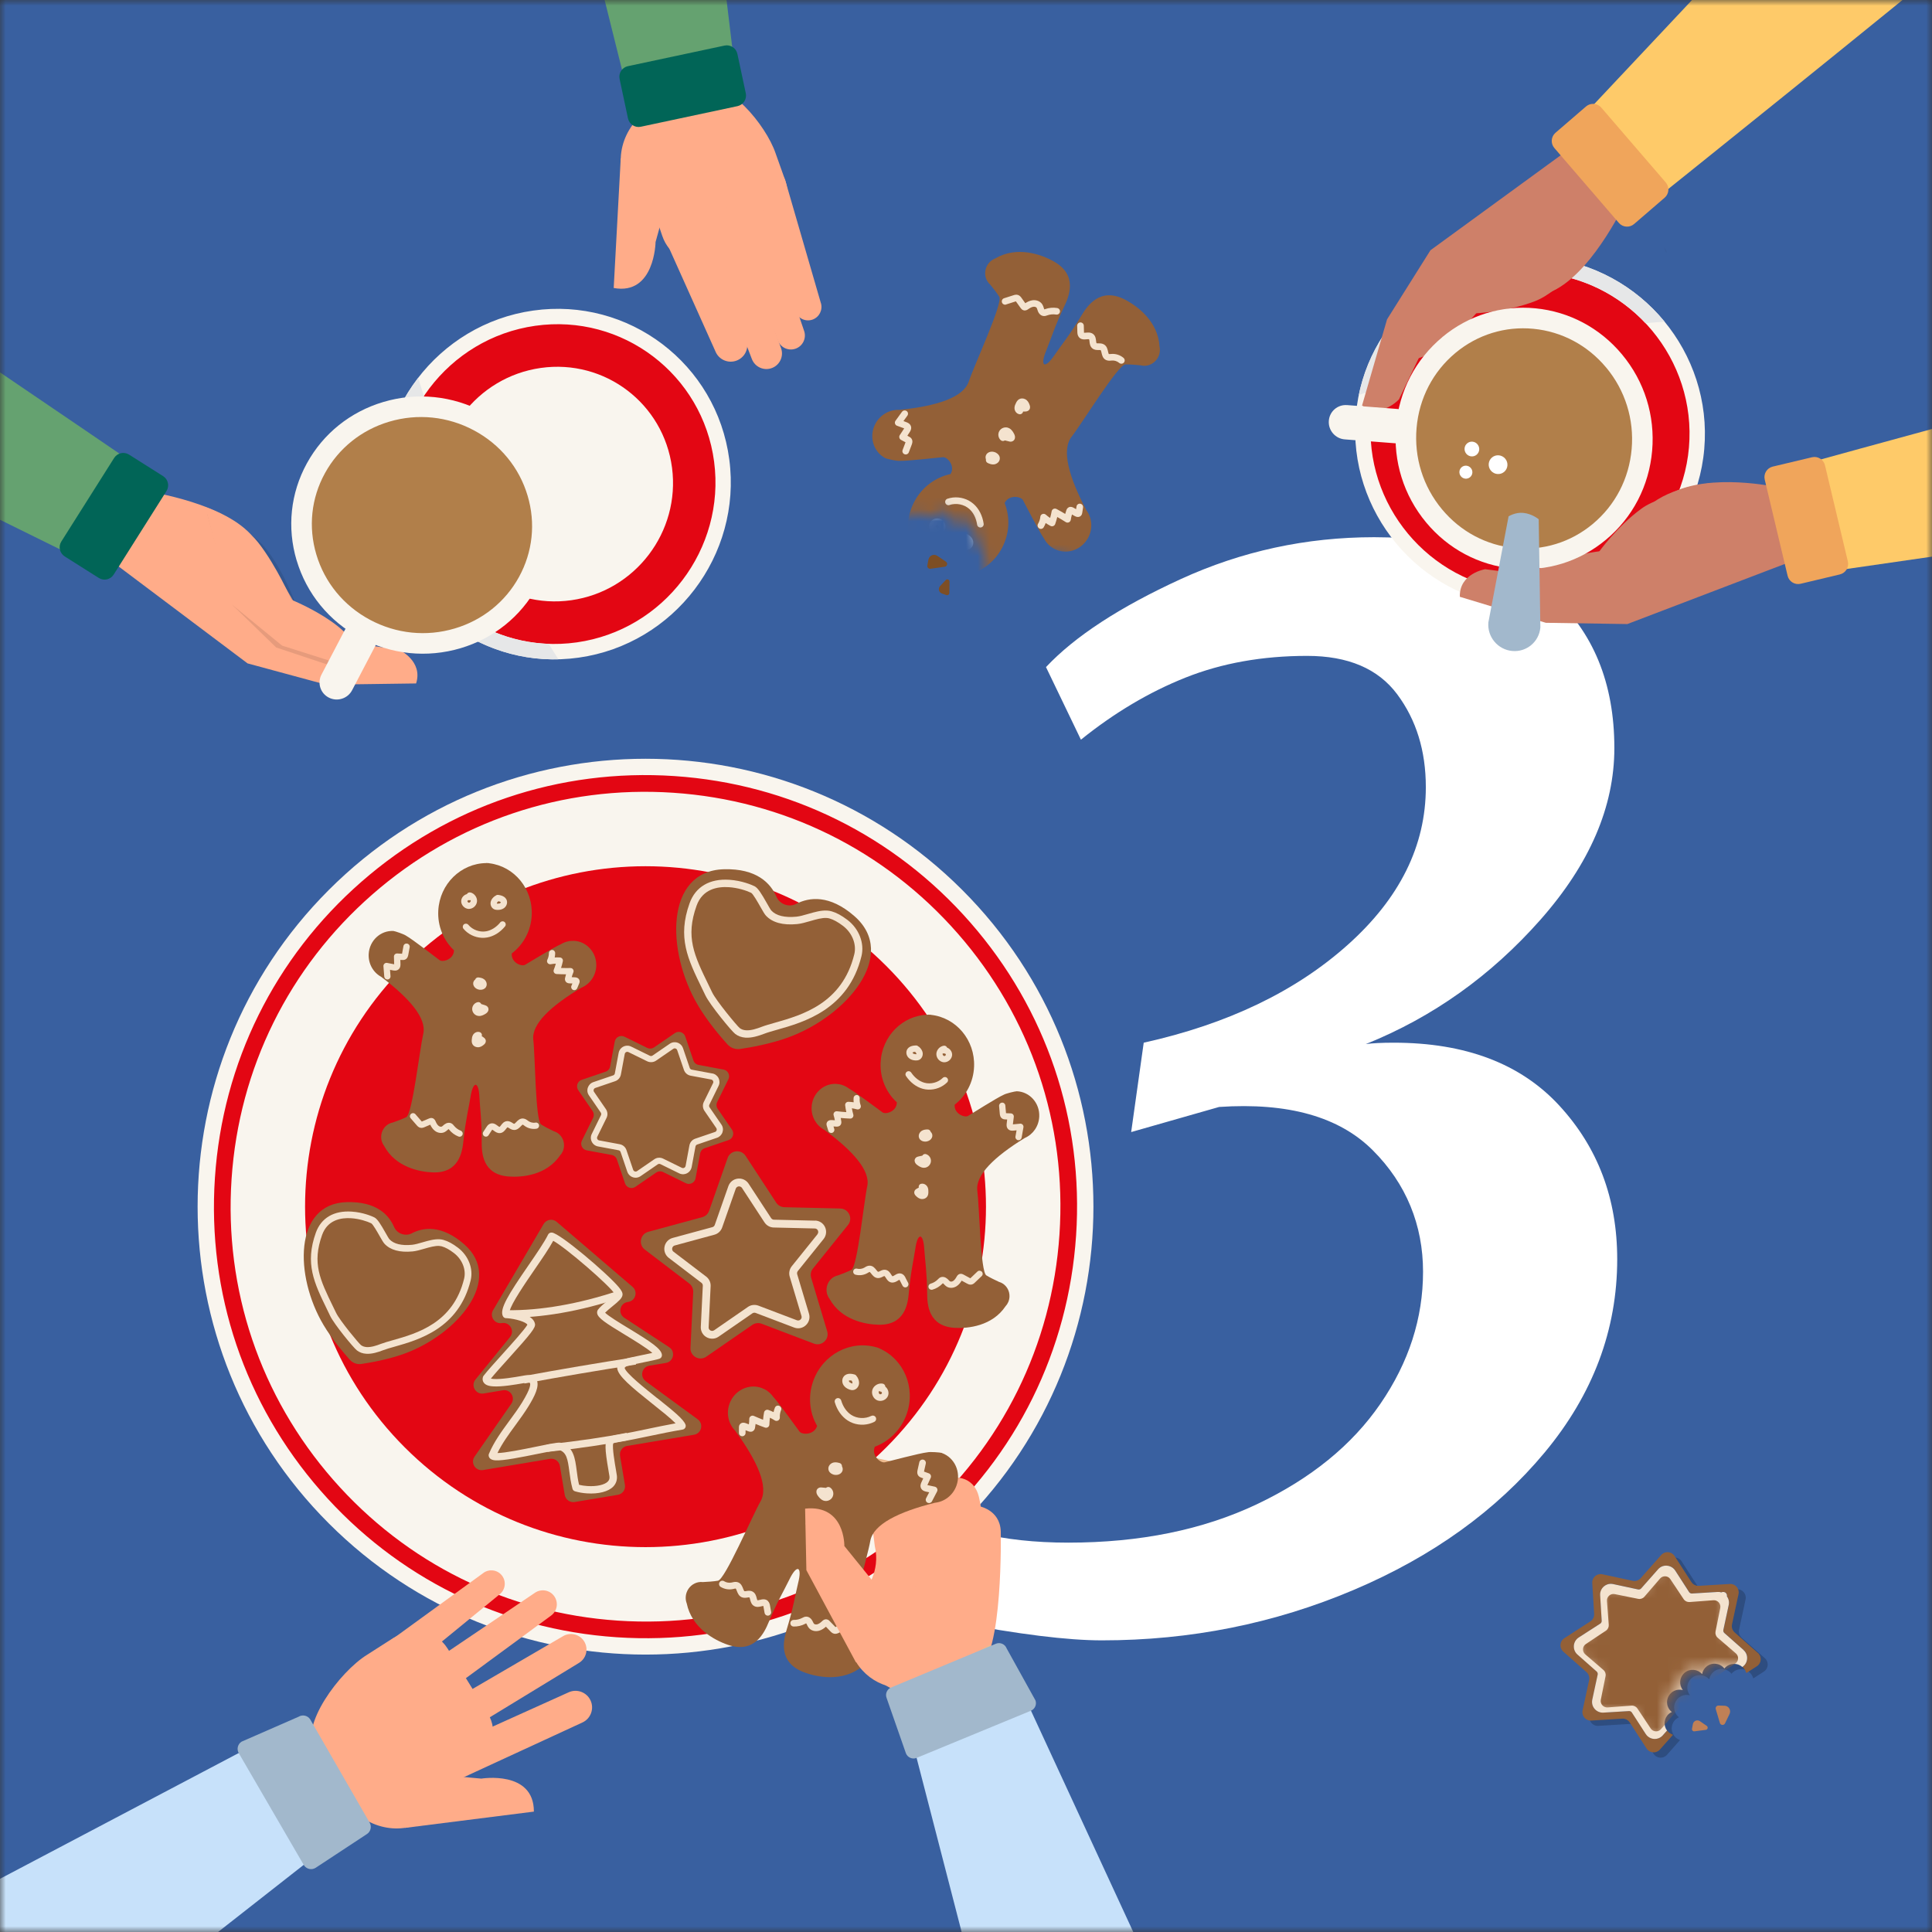 <svg width="165" height="165" viewBox="0 0 165 165" fill="none" xmlns="http://www.w3.org/2000/svg">
<rect x="0" y="0" width="165" height="165" fill="#333333" stroke="none"/>
<g clip-path="url(#clip0_192_4392)">
<mask id="mask0_192_4392" style="mask-type:luminance" maskUnits="userSpaceOnUse" x="0" y="0" width="165" height="165">
<path d="M165 0H0V165H165V0Z" fill="white"/>
</mask>
<g mask="url(#mask0_192_4392)">
<path d="M165.887 -0.813L-1.921 -1.91V167.73L165.887 167.597" fill="#3960A0"/>
<path d="M81.58 138.546L83.606 130.912C85.832 131.467 88.376 131.747 91.24 131.747C97.36 131.747 102.729 130.652 107.341 128.468C111.95 126.281 115.471 123.417 117.896 119.881C120.321 116.344 121.533 112.588 121.533 108.61C121.533 104.633 120.102 101.096 117.239 98.236C114.376 95.372 110.005 94.142 104.12 94.538L96.606 96.683L97.678 89.05C104.835 87.462 110.637 84.679 115.091 80.701C119.542 76.726 121.771 72.233 121.771 67.225C121.771 64.123 120.956 61.481 119.326 59.294C117.696 57.108 115.132 56.015 111.634 56.015C107.818 56.015 104.358 56.633 101.26 57.864C98.158 59.098 95.178 60.866 92.315 63.172L89.332 56.972C91.797 54.347 95.633 51.844 100.841 49.457C106.046 47.071 111.554 45.879 117.358 45.879C123.797 45.879 128.825 47.489 132.445 50.71C136.062 53.931 137.872 58.324 137.872 63.887C137.872 68.896 135.766 73.785 131.553 78.556C127.337 83.326 122.37 86.866 116.646 89.169C117.2 89.091 117.996 89.05 119.032 89.05C125.152 89.05 129.865 90.838 133.166 94.416C136.464 97.994 138.116 102.368 138.116 107.535C138.116 113.577 136.048 119.085 131.916 124.052C127.78 129.019 122.334 132.939 115.576 135.799C108.818 138.662 101.661 140.093 94.108 140.093C91.165 140.093 86.99 139.574 81.585 138.543L81.58 138.546Z" fill="white"/>
<path opacity="0.05" d="M142.119 21.116C142.149 21.205 142.18 21.293 142.21 21.379C142.302 21.645 142.415 21.634 142.263 21.343C142.218 21.266 142.169 21.188 142.119 21.113V21.116Z" fill="black"/>
<path d="M116.446 35.53C115.764 43.394 121.582 50.384 129.438 51.144C137.293 51.903 144.214 46.146 144.896 38.282C145.578 30.419 139.76 23.428 131.905 22.669C124.049 21.909 117.128 27.669 116.446 35.533V35.53Z" fill="#E30613"/>
<path d="M115.792 35.466C115.08 43.679 121.178 51.005 129.382 51.797C137.587 52.59 144.841 46.556 145.55 38.343C146.263 30.133 140.165 22.804 131.96 22.011C123.756 21.219 116.502 27.253 115.792 35.466ZM144.242 38.218C143.593 45.708 136.977 51.212 129.493 50.489C122.009 49.766 116.449 43.083 117.1 35.593C117.749 28.104 124.365 22.599 131.846 23.322C139.33 24.046 144.891 30.729 144.242 38.218Z" fill="#F9F5EE"/>
<path d="M116.047 33.736C116.538 33.565 117.028 33.393 117.519 33.224C119.201 26.979 125.18 22.68 131.849 23.323C135.289 23.655 138.324 25.249 140.533 27.6C141.077 27.552 141.62 27.511 142.166 27.478C139.704 24.476 136.101 22.413 131.963 22.012C124.349 21.274 117.552 26.424 116.047 33.734V33.736Z" fill="#E6E7E8"/>
<path d="M118.461 27.267L116.324 34.634C117.968 35.773 119.476 34.108 119.476 34.108L121.641 29.601L124.124 27.106C124.124 27.106 131.3 25.587 132.939 24.683C136.267 22.843 138.92 17.061 138.92 17.061L135.663 11.531L122.165 21.374L118.461 27.27V27.267Z" fill="#CE8069"/>
<path d="M122.749 24.099L118.622 29.914C121.12 32.886 125.948 26.763 125.948 26.763C125.948 26.763 128.662 26.652 131.062 25.734C133.46 24.814 135.375 21.796 135.375 21.796L127.287 21.602L122.749 24.102V24.099Z" fill="#CE8069"/>
<path d="M122.752 24.63L119.104 29.921C121.352 32.612 126.261 26.534 126.261 26.534C126.261 26.534 129.335 26.182 131.733 25.262C134.13 24.341 135.971 21.816 135.971 21.816L127.473 21.473L122.749 24.627L122.752 24.63Z" fill="#CE8069"/>
<path d="M135.527 9.55L142.279 16.299C142.279 16.299 160.393 1.792 170.155 -6.288C170.155 -6.288 169.543 -13.88 160.407 -16.918L135.53 9.55H135.527Z" fill="#FECA69"/>
<path d="M135.453 9.092L132.845 11.339C132.458 11.672 132.415 12.255 132.748 12.641L138.256 19.036C138.589 19.422 139.172 19.465 139.558 19.133L142.166 16.886C142.552 16.553 142.596 15.97 142.263 15.584L136.755 9.189C136.422 8.803 135.839 8.76 135.453 9.092Z" fill="#F0A55B"/>
<path d="M142.698 42.138C141.046 43.019 135.239 48.53 135.239 48.53L131.794 49.253L126.835 48.613C126.835 48.613 124.618 48.97 124.676 50.969L132.018 53.189L138.981 53.297L154.586 47.34L151.723 41.597C151.723 41.597 146.052 40.353 142.695 42.141L142.698 42.138Z" fill="#CE8069"/>
<path d="M140.17 43.453C138.091 44.964 136.52 47.182 136.52 47.182C136.52 47.182 128.753 47.897 129.884 51.608L137.008 51.314L141.786 48.781L145.858 42.081C145.858 42.081 142.243 41.943 140.167 43.453H140.17Z" fill="#CE8069"/>
<path d="M141.174 42.925C139.095 44.435 136.886 47.046 136.886 47.046C136.886 47.046 129.113 47.853 130.147 51.201L136.57 51.024L141.789 48.782L146.371 41.242C146.371 41.242 143.25 41.408 141.174 42.919V42.925Z" fill="#CE8069"/>
<path d="M155.29 39.301L156.801 48.725L196.568 42.974C199.462 33.788 189.927 29.949 189.927 29.949C177.659 33.126 155.288 39.298 155.288 39.298L155.29 39.301Z" fill="#FECA69"/>
<path d="M154.748 39.052L151.399 39.849C150.903 39.967 150.597 40.465 150.715 40.961L152.668 49.172C152.786 49.667 153.283 49.974 153.779 49.856L157.128 49.059C157.624 48.941 157.931 48.444 157.813 47.948L155.86 39.737C155.742 39.241 155.244 38.934 154.748 39.052Z" fill="#F0A55B"/>
<path d="M126.389 28.076C121.147 30.249 118.586 36.206 120.671 41.383C122.755 46.561 128.695 48.998 133.936 46.825C139.178 44.651 141.739 38.695 139.655 33.517C137.57 28.339 131.63 25.903 126.386 28.076H126.389Z" fill="#B17F4A"/>
<path d="M123.182 28.791C120.892 30.695 119.49 33.395 119.229 36.397C118.969 39.396 119.883 42.318 121.801 44.624C123.678 46.88 126.303 48.277 129.191 48.557C132.082 48.837 134.907 47.964 137.146 46.101C139.436 44.197 140.838 41.494 141.099 38.492C141.359 35.493 140.445 32.572 138.524 30.266C136.644 28.009 134.022 26.613 131.134 26.332C128.243 26.053 125.419 26.926 123.179 28.788L123.182 28.791ZM137.177 31.391C138.798 33.34 139.569 35.809 139.35 38.343C139.131 40.873 137.95 43.149 136.024 44.751C134.15 46.312 131.783 47.043 129.363 46.808C126.938 46.572 124.734 45.397 123.154 43.498C121.533 41.55 120.762 39.08 120.981 36.547C121.2 34.016 122.381 31.74 124.304 30.138C126.181 28.578 128.545 27.846 130.965 28.081C133.39 28.317 135.594 29.492 137.174 31.391H137.177Z" fill="#F9F5EE"/>
<path d="M115.046 34.598C114.237 34.535 113.539 35.139 113.486 35.948C113.43 36.758 114.043 37.464 114.85 37.525L119.154 37.858C119.964 37.922 120.662 37.315 120.715 36.505C120.742 36.112 120.609 35.74 120.374 35.458C120.127 35.161 119.764 34.959 119.351 34.928L115.046 34.596V34.598Z" fill="#F9F5EE"/>
<path d="M128.839 44.098L127.112 53.159C127.007 54.387 127.913 55.479 129.141 55.595C130.366 55.714 131.447 54.813 131.553 53.588L131.411 44.347C131.411 44.347 130.862 43.876 130.084 43.801C129.41 43.735 128.839 44.098 128.839 44.098Z" fill="#A2B8CC"/>
<path d="M127.425 39.066C127.087 39.349 127.043 39.854 127.328 40.194C127.614 40.535 128.118 40.585 128.457 40.303C128.795 40.02 128.839 39.515 128.554 39.175C128.268 38.834 127.764 38.784 127.425 39.066Z" fill="white"/>
<path d="M125.302 37.863C125.036 38.082 125.003 38.481 125.225 38.75C125.449 39.019 125.846 39.055 126.109 38.836C126.375 38.614 126.408 38.218 126.186 37.949C125.965 37.68 125.568 37.641 125.302 37.863Z" fill="white"/>
<path d="M124.837 39.894C124.601 40.091 124.57 40.44 124.767 40.679C124.964 40.917 125.313 40.95 125.549 40.753C125.784 40.559 125.815 40.207 125.615 39.972C125.419 39.736 125.067 39.7 124.834 39.897L124.837 39.894Z" fill="white"/>
<g opacity="0.2">
<path d="M150.728 141.619L148.746 139.867C148.552 139.695 148.466 139.432 148.522 139.18L149.079 136.594C149.179 136.131 148.807 135.698 148.333 135.729L145.694 135.889C145.437 135.906 145.19 135.781 145.049 135.562L143.613 133.339C143.355 132.94 142.79 132.899 142.474 133.253L140.722 135.235C140.55 135.429 140.287 135.515 140.034 135.46L137.448 134.903C136.985 134.803 136.553 135.174 136.583 135.646L136.744 138.284C136.761 138.542 136.636 138.789 136.417 138.93L134.194 140.366C133.795 140.624 133.753 141.189 134.108 141.505L136.09 143.257C136.284 143.429 136.37 143.692 136.315 143.944L135.757 146.53C135.658 146.993 136.029 147.426 136.503 147.395L139.142 147.234C139.4 147.218 139.646 147.343 139.788 147.562L141.223 149.785C141.481 150.184 142.047 150.225 142.363 149.87L143.48 148.609C143.3 148.548 143.133 148.437 143.003 148.279C142.995 148.268 142.986 148.257 142.978 148.243C142.906 148.149 142.853 148.044 142.82 147.936C142.776 147.794 142.759 147.645 142.776 147.498C142.806 147.234 142.934 146.982 143.155 146.802C143.227 146.744 143.305 146.697 143.388 146.661C143.327 146.614 143.269 146.558 143.216 146.494C143.1 146.35 143.028 146.187 142.995 146.018C142.948 145.771 142.992 145.516 143.117 145.294C143.18 145.181 143.266 145.078 143.372 144.989C143.402 144.964 143.435 144.942 143.469 144.92C143.665 144.793 143.893 144.74 144.117 144.754C144.189 144.759 144.259 144.768 144.328 144.787C144.153 144.562 144.081 144.291 144.103 144.028C144.126 143.789 144.225 143.562 144.4 143.382C144.428 143.351 144.458 143.323 144.491 143.296C144.94 142.93 145.597 142.991 145.974 143.426C146.016 143.177 146.143 142.941 146.354 142.772C146.811 142.4 147.485 142.47 147.859 142.927C147.865 142.933 147.867 142.941 147.873 142.946C147.92 142.888 147.973 142.836 148.031 142.789C148.208 142.644 148.419 142.567 148.63 142.553C148.793 142.542 148.957 142.567 149.106 142.628C149.215 142.672 149.317 142.736 149.409 142.816C149.453 142.855 149.495 142.897 149.533 142.944C149.63 143.066 149.697 143.202 149.736 143.343L150.642 142.758C151.041 142.5 151.083 141.935 150.728 141.619ZM135.02 141.017C135.02 141.017 135.02 141.006 135.02 141.001C135.02 141.006 135.02 141.012 135.02 141.017ZM142.74 134.177C142.767 134.171 142.792 134.168 142.82 134.168C142.792 134.168 142.767 134.174 142.74 134.177ZM142.961 134.165C142.997 134.165 143.033 134.174 143.069 134.179C143.033 134.174 142.997 134.168 142.961 134.165Z" fill="black"/>
</g>
<path d="M150.126 141.166L148.145 139.414C147.951 139.242 147.865 138.979 147.92 138.726L148.477 136.14C148.577 135.678 148.206 135.245 147.734 135.276L145.096 135.436C144.838 135.453 144.591 135.328 144.45 135.109L143.014 132.886C142.756 132.487 142.191 132.446 141.875 132.8L140.123 134.782C139.951 134.976 139.688 135.062 139.436 135.007L136.85 134.45C136.387 134.35 135.954 134.721 135.985 135.192L136.145 137.831C136.162 138.089 136.037 138.336 135.818 138.477L133.595 139.913C133.196 140.171 133.155 140.736 133.509 141.052L135.491 142.804C135.685 142.976 135.771 143.239 135.716 143.491L135.159 146.077C135.059 146.54 135.43 146.973 135.904 146.942L138.543 146.781C138.801 146.765 139.048 146.889 139.189 147.108L140.625 149.331C140.882 149.731 141.448 149.772 141.764 149.417L142.881 148.156C142.701 148.095 142.534 147.984 142.404 147.826C142.396 147.815 142.388 147.804 142.379 147.79L142.016 148.201C141.908 148.322 141.769 148.414 141.617 148.464C141.221 148.594 140.785 148.439 140.561 148.09L139.375 146.249C139.322 146.166 139.228 146.119 139.131 146.127L136.947 146.26C136.658 146.277 136.384 146.163 136.195 145.942C136.007 145.723 135.935 145.434 135.996 145.152L136.456 143.012C136.475 142.917 136.445 142.818 136.37 142.751L134.729 141.302C134.518 141.113 134.408 140.847 134.421 140.564C134.421 140.559 134.421 140.553 134.421 140.548C134.444 140.259 134.596 140.004 134.837 139.846L136.678 138.66C136.761 138.607 136.808 138.513 136.8 138.416L136.667 136.232C136.65 135.941 136.775 135.666 136.985 135.483C136.991 135.481 136.994 135.475 136.996 135.472C136.996 135.472 137.002 135.47 137.005 135.467C137.091 135.398 137.185 135.342 137.293 135.306C137.445 135.256 137.612 135.248 137.77 135.281L139.91 135.741C140.004 135.761 140.106 135.727 140.17 135.655L141.62 134.014C141.728 133.892 141.866 133.801 142.019 133.751C142.182 133.698 142.352 133.696 142.51 133.732C142.523 133.734 142.537 133.737 142.551 133.743C142.762 133.801 142.95 133.931 143.075 134.125L144.261 135.966C144.314 136.049 144.408 136.096 144.505 136.088L146.692 135.955C146.803 135.949 146.911 135.96 147.014 135.991C147.144 135.916 147.313 135.941 147.416 136.06C147.485 136.138 147.507 136.237 147.49 136.332C147.643 136.542 147.701 136.803 147.646 137.061L147.186 139.2C147.166 139.295 147.197 139.394 147.271 139.461L148.912 140.911C149.129 141.102 149.239 141.376 149.22 141.665C149.198 141.95 149.051 142.202 148.813 142.36C148.857 142.399 148.899 142.441 148.937 142.488C149.034 142.61 149.101 142.746 149.14 142.887L150.046 142.302C150.445 142.044 150.487 141.479 150.132 141.163L150.126 141.166Z" fill="#936037"/>
<path d="M138.019 141.905C138.019 141.905 138.014 141.919 138.011 141.925C137.978 141.988 137.925 142.038 137.864 142.066C137.864 142.066 137.864 142.066 137.864 142.069C137.856 142.119 137.864 142.168 137.886 142.199C137.908 142.229 137.955 142.252 138.005 142.257C138.055 142.263 138.105 142.252 138.133 142.224C138.161 142.199 138.18 142.152 138.18 142.102C138.18 142.052 138.166 142.002 138.138 141.977C138.111 141.952 138.066 141.927 138.019 141.902V141.905Z" fill="#B9D3CB"/>
<path d="M140.65 137.359C140.65 137.359 140.644 137.373 140.641 137.379C140.608 137.443 140.555 137.492 140.494 137.52C140.494 137.52 140.494 137.52 140.494 137.523C140.486 137.573 140.494 137.623 140.517 137.653C140.539 137.684 140.586 137.706 140.636 137.711C140.686 137.717 140.736 137.706 140.763 137.681C140.791 137.656 140.81 137.609 140.81 137.559C140.81 137.509 140.797 137.459 140.769 137.434C140.741 137.409 140.697 137.384 140.65 137.359Z" fill="#B9D3CB"/>
<path d="M145.342 139.555C145.348 139.688 145.273 139.815 145.146 139.868L145.007 139.926C145.037 139.976 145.087 140.015 145.137 140.026C145.259 140.051 145.414 139.962 145.484 139.832C145.517 139.768 145.528 139.702 145.514 139.66C145.498 139.61 145.425 139.569 145.342 139.555Z" fill="#B9D3CB"/>
<path d="M148.907 140.915L147.266 139.465C147.194 139.401 147.161 139.302 147.18 139.205L147.64 137.065C147.696 136.807 147.64 136.546 147.485 136.336C147.502 136.242 147.479 136.142 147.41 136.064C147.308 135.948 147.138 135.923 147.008 135.995C146.906 135.964 146.798 135.951 146.687 135.959L144.5 136.092C144.403 136.097 144.308 136.05 144.256 135.97L143.069 134.129C142.945 133.935 142.756 133.805 142.546 133.747C142.532 133.744 142.518 133.739 142.504 133.736C142.49 133.736 142.479 133.73 142.465 133.728C142.465 133.728 142.462 133.728 142.46 133.728C142.313 133.7 142.16 133.705 142.011 133.755C141.858 133.805 141.72 133.897 141.612 134.019L140.162 135.659C140.098 135.732 139.996 135.765 139.901 135.745L137.761 135.285C137.603 135.252 137.437 135.26 137.285 135.31C137.177 135.346 137.08 135.402 136.996 135.471C136.994 135.471 136.991 135.474 136.988 135.477C136.983 135.479 136.98 135.485 136.977 135.488C136.764 135.671 136.639 135.945 136.658 136.236L136.791 138.42C136.797 138.517 136.75 138.611 136.669 138.664L134.829 139.85C134.585 140.008 134.435 140.263 134.413 140.552C134.413 140.557 134.413 140.563 134.413 140.568C134.397 140.848 134.507 141.117 134.721 141.306L136.362 142.755C136.434 142.819 136.467 142.919 136.448 143.016L135.988 145.156C135.927 145.438 135.999 145.727 136.187 145.946C136.376 146.165 136.65 146.281 136.938 146.264L139.122 146.131C139.219 146.126 139.314 146.173 139.366 146.253L140.553 148.094C140.777 148.443 141.212 148.598 141.609 148.468C141.761 148.418 141.9 148.327 142.008 148.205L142.371 147.794C142.299 147.7 142.246 147.595 142.213 147.487C142.169 147.345 142.152 147.196 142.169 147.049C142.199 146.786 142.327 146.533 142.548 146.353C142.62 146.295 142.698 146.248 142.781 146.212C142.72 146.165 142.662 146.109 142.609 146.045C142.493 145.901 142.421 145.738 142.388 145.569C142.34 145.322 142.385 145.067 142.51 144.845C142.573 144.732 142.659 144.629 142.765 144.54C142.795 144.515 142.828 144.493 142.862 144.471C143.058 144.344 143.286 144.291 143.51 144.305C143.582 144.31 143.652 144.319 143.721 144.338C143.546 144.113 143.474 143.842 143.496 143.579C143.519 143.34 143.618 143.113 143.793 142.933C143.821 142.902 143.851 142.874 143.884 142.847C144.333 142.481 144.99 142.542 145.367 142.977C145.409 142.728 145.536 142.492 145.747 142.323C146.204 141.951 146.878 142.021 147.252 142.478C147.258 142.484 147.26 142.492 147.266 142.498C147.313 142.439 147.366 142.387 147.424 142.34C147.601 142.195 147.812 142.118 148.023 142.104C148.186 142.093 148.35 142.118 148.499 142.179C148.608 142.223 148.71 142.287 148.802 142.367C149.04 142.209 149.19 141.957 149.209 141.672C149.231 141.383 149.12 141.109 148.901 140.918L148.907 140.915Z" fill="#F4E3CF"/>
<path d="M145.764 147.398L145.184 146.996C144.952 146.835 144.633 146.965 144.58 147.242L144.503 147.642C144.478 147.766 144.586 147.88 144.71 147.863L145.681 147.736C145.85 147.714 145.902 147.495 145.764 147.395V147.398Z" fill="#C08056"/>
<path d="M147.28 145.677L146.767 145.66C146.606 145.655 146.487 145.81 146.531 145.962L146.883 147.146C146.944 147.354 147.23 147.376 147.324 147.182L147.709 146.381C147.865 146.059 147.637 145.688 147.283 145.674L147.28 145.677Z" fill="#C08056"/>
<mask id="mask1_192_4392" style="mask-type:luminance" maskUnits="userSpaceOnUse" x="134" y="133" width="16" height="16">
<path d="M148.907 140.915L147.266 139.465C147.194 139.401 147.161 139.302 147.18 139.205L147.64 137.065C147.696 136.807 147.64 136.546 147.485 136.336C147.502 136.242 147.479 136.142 147.41 136.064C147.308 135.948 147.138 135.923 147.008 135.995C146.906 135.964 146.798 135.951 146.687 135.959L144.5 136.092C144.403 136.097 144.308 136.05 144.256 135.97L143.069 134.129C142.945 133.935 142.756 133.805 142.546 133.747C142.532 133.744 142.518 133.739 142.504 133.736C142.49 133.736 142.479 133.73 142.465 133.728C142.465 133.728 142.462 133.728 142.46 133.728C142.313 133.7 142.16 133.705 142.011 133.755C141.858 133.805 141.72 133.897 141.612 134.019L140.162 135.659C140.098 135.732 139.996 135.765 139.901 135.745L137.761 135.285C137.603 135.252 137.437 135.26 137.285 135.31C137.177 135.346 137.08 135.402 136.996 135.471C136.994 135.471 136.991 135.474 136.988 135.477C136.983 135.479 136.98 135.485 136.977 135.488C136.764 135.671 136.639 135.945 136.658 136.236L136.791 138.42C136.797 138.517 136.75 138.611 136.669 138.664L134.829 139.85C134.585 140.008 134.435 140.263 134.413 140.552C134.413 140.557 134.413 140.563 134.413 140.568C134.397 140.848 134.507 141.117 134.721 141.306L136.362 142.755C136.434 142.819 136.467 142.919 136.448 143.016L135.988 145.156C135.927 145.438 135.999 145.727 136.187 145.946C136.376 146.165 136.65 146.281 136.938 146.264L139.122 146.131C139.219 146.126 139.314 146.173 139.366 146.253L140.553 148.094C140.777 148.443 141.212 148.598 141.609 148.468C141.761 148.418 141.9 148.327 142.008 148.205L142.371 147.794C142.299 147.7 142.246 147.595 142.213 147.487C142.169 147.345 142.152 147.196 142.169 147.049C142.199 146.786 142.327 146.533 142.548 146.353C142.62 146.295 142.698 146.248 142.781 146.212C142.72 146.165 142.662 146.109 142.609 146.045C142.493 145.901 142.421 145.738 142.388 145.569C142.34 145.322 142.385 145.067 142.51 144.845C142.573 144.732 142.659 144.629 142.765 144.54C142.795 144.515 142.828 144.493 142.862 144.471C143.058 144.344 143.286 144.291 143.51 144.305C143.582 144.31 143.652 144.319 143.721 144.338C143.546 144.113 143.474 143.842 143.496 143.579C143.519 143.34 143.618 143.113 143.793 142.933C143.821 142.902 143.851 142.874 143.884 142.847C144.333 142.481 144.99 142.542 145.367 142.977C145.409 142.728 145.536 142.492 145.747 142.323C146.204 141.951 146.878 142.021 147.252 142.478C147.258 142.484 147.26 142.492 147.266 142.498C147.313 142.439 147.366 142.387 147.424 142.34C147.601 142.195 147.812 142.118 148.023 142.104C148.186 142.093 148.35 142.118 148.499 142.179C148.608 142.223 148.71 142.287 148.802 142.367C149.04 142.209 149.19 141.957 149.209 141.672C149.231 141.383 149.12 141.109 148.901 140.918L148.907 140.915Z" fill="white"/>
</mask>
<g mask="url(#mask1_192_4392)">
<path d="M146.332 136.667L144.292 136.82C144.092 136.833 143.901 136.739 143.79 136.573L142.656 134.868C142.454 134.563 142.013 134.536 141.775 134.813L140.439 136.365C140.309 136.517 140.106 136.587 139.91 136.548L137.903 136.143C137.542 136.071 137.213 136.362 137.24 136.728L137.393 138.768C137.407 138.968 137.312 139.159 137.146 139.27L135.441 140.403C135.137 140.606 135.109 141.047 135.386 141.285L136.938 142.621C137.091 142.751 137.16 142.954 137.121 143.15L136.716 145.157C136.644 145.517 136.935 145.847 137.301 145.82L139.341 145.667C139.541 145.653 139.732 145.748 139.843 145.914L140.977 147.619C141.179 147.923 141.62 147.951 141.858 147.674L143.194 146.122C143.324 145.969 143.527 145.9 143.724 145.939L145.73 146.343C146.091 146.416 146.421 146.125 146.393 145.759L146.24 143.719C146.227 143.519 146.321 143.328 146.487 143.217L148.192 142.083C148.497 141.881 148.524 141.44 148.247 141.202L146.695 139.866C146.543 139.735 146.473 139.533 146.512 139.336L146.917 137.33C146.989 136.969 146.698 136.639 146.332 136.667Z" fill="#936037"/>
</g>
<path d="M49.352 55.513C57.166 54.407 62.668 47.164 61.639 39.339C60.611 31.515 53.44 26.068 45.627 27.174C37.813 28.283 32.311 35.523 33.339 43.347C34.368 51.172 41.538 56.619 49.352 55.51V55.513Z" fill="#E30613"/>
<path d="M49.435 56.163C57.595 55.007 63.361 47.418 62.285 39.247C61.212 31.076 53.698 25.366 45.535 26.524C37.375 27.68 31.61 35.269 32.685 43.441C33.761 51.612 41.275 57.322 49.435 56.163ZM45.71 27.824C53.152 26.768 60.007 31.977 60.988 39.43C61.966 46.883 56.708 53.804 49.266 54.861C41.824 55.917 34.969 50.708 33.991 43.255C33.009 35.802 38.267 28.878 45.713 27.824H45.71Z" fill="#F9F5EE"/>
<path d="M47.692 56.309C47.414 55.871 47.137 55.431 46.863 54.99C40.402 54.757 34.864 49.901 33.991 43.257C33.539 39.831 34.409 36.516 36.203 33.833C36.033 33.315 35.873 32.793 35.717 32.27C33.347 35.343 32.147 39.318 32.691 43.443C33.688 51.029 40.233 56.49 47.694 56.309H47.692Z" fill="#E6E7E8"/>
<path d="M65.523 19.641C66.945 19.003 67.638 17.102 67.067 15.419L66.235 13.083C65.412 10.66 62.08 6.666 60.037 7.584L57.033 8.933C54.987 9.851 53.989 12.587 54.812 15.007L56.559 20.143C57.13 21.825 58.762 22.682 60.181 22.041L65.525 19.641H65.523Z" fill="#FFAC89"/>
<path d="M55.871 18.499C56.658 18.194 57.615 17.958 58.654 17.773C57.886 16.312 57.362 14.74 57.005 13.088C56.697 11.677 56.595 10.233 56.528 8.789L56.423 8.831C53.726 9.889 52.337 12.844 53.338 15.397L55.896 18.962C56.212 18.715 55.469 18.654 55.868 18.502L55.871 18.499Z" fill="#FFAC89"/>
<path d="M70.104 25.878L67.067 15.417C66.828 14.644 65.767 13.97 64.993 14.209C64.22 14.447 63.782 15.268 64.02 16.041C64.029 16.066 64.037 16.096 64.048 16.121L67.934 26.613C68.153 27.206 68.813 27.511 69.409 27.289C69.98 27.078 70.282 26.455 70.107 25.878H70.104Z" fill="#FFAC89"/>
<path d="M63.729 28.967L59.527 17.993C59.239 17.236 58.391 16.859 57.634 17.148C56.877 17.436 56.501 18.284 56.789 19.041L56.196 19.079L61.091 29.989C61.376 30.718 62.199 31.076 62.925 30.79C63.649 30.505 64.009 29.69 63.729 28.967Z" fill="#FFAC89"/>
<path d="M66.706 29.735L61.955 16.635C61.678 15.873 60.838 15.48 60.076 15.757C59.314 16.034 58.92 16.874 59.197 17.636C59.197 17.642 59.206 17.655 59.209 17.664L64.214 30.666C64.478 31.351 65.248 31.692 65.933 31.428C66.609 31.168 66.95 30.414 66.706 29.735Z" fill="#FFAC89"/>
<path d="M68.677 28.27L64.184 15.054C63.923 14.287 63.089 13.876 62.324 14.137C61.556 14.398 61.146 15.232 61.407 15.997C61.412 16.014 61.42 16.036 61.426 16.052L66.434 29.082C66.67 29.698 67.36 30.006 67.976 29.767C68.574 29.537 68.882 28.872 68.677 28.27Z" fill="#FFAC89"/>
<path d="M55.988 20.669L57.232 16.173L53.014 13.512L52.412 24.596C55.921 25.239 55.988 20.671 55.988 20.671V20.669Z" fill="#FFAC89"/>
<path d="M53.185 6.211L62.643 4.922L57.834 -34.973C48.72 -38.083 44.657 -28.642 44.657 -28.642C47.542 -16.302 53.185 6.208 53.185 6.208V6.211Z" fill="#65A270"/>
<path d="M61.881 3.892L53.626 5.651C53.128 5.758 52.809 6.248 52.916 6.746L53.633 10.114C53.739 10.612 54.23 10.93 54.728 10.824L62.983 9.065C63.482 8.958 63.8 8.468 63.694 7.97L62.976 4.603C62.87 4.104 62.38 3.786 61.881 3.892Z" fill="#016557"/>
<path d="M48.792 51.262C54.261 50.486 58.114 45.419 57.393 39.94C56.672 34.462 51.655 30.648 46.184 31.424C40.715 32.201 36.862 37.267 37.583 42.747C38.304 48.224 43.321 52.038 48.792 51.262Z" fill="#F9F5EE"/>
<path d="M27.868 58.474L35.537 58.369C36.147 56.465 34.113 55.508 34.113 55.508L29.17 54.755L26.058 53.108C26.058 53.108 22.513 46.689 21.166 45.386C18.435 42.739 12.129 41.891 12.129 41.891L7.792 46.619L21.143 56.656L27.865 58.477L27.868 58.474Z" fill="#FFAC89"/>
<path opacity="0.1" d="M23.588 55.298L30.354 57.548C32.466 54.294 25.201 51.462 25.201 51.462C25.201 51.462 24.303 48.898 22.723 46.871C21.143 44.845 17.695 43.895 17.695 43.895L19.871 51.686L23.588 55.298Z" fill="black"/>
<path d="M24.09 55.137L30.213 57.08C32.131 54.145 24.885 51.223 24.885 51.223C24.885 51.223 23.652 48.385 22.072 46.361C20.492 44.335 17.54 43.312 17.54 43.312L19.691 51.539L24.087 55.134L24.09 55.137Z" fill="#FFAC89"/>
<path d="M5.94 47.321L10.425 38.895C10.425 38.895 -8.74 25.804 -19.314 18.824C-19.314 18.824 -26.396 21.627 -26.634 31.253L5.943 47.321H5.94Z" fill="#65A270"/>
<path d="M9.747 39.112L5.238 46.247C4.966 46.678 5.095 47.248 5.526 47.52L8.436 49.359C8.867 49.632 9.437 49.503 9.709 49.072L14.218 41.937C14.49 41.506 14.362 40.936 13.931 40.664L11.021 38.825C10.59 38.553 10.02 38.681 9.747 39.112Z" fill="#016557"/>
<path d="M25.936 44.617C25.866 50.291 30.332 54.992 35.914 55.116C41.494 55.241 46.073 50.742 46.145 45.069C46.214 39.395 41.749 34.694 36.169 34.569C30.59 34.444 26.008 38.943 25.939 44.617H25.936Z" fill="#B17F4A"/>
<path d="M25.332 47.85C26.18 50.702 28.109 53.058 30.764 54.48C33.417 55.899 36.463 56.212 39.34 55.358C42.154 54.521 44.474 52.661 45.868 50.117C47.265 47.57 47.575 44.632 46.746 41.84C45.898 38.988 43.969 36.632 41.311 35.21C38.658 33.788 35.612 33.478 32.735 34.331C29.919 35.169 27.602 37.029 26.207 39.573C24.811 42.117 24.5 45.058 25.329 47.85H25.332ZM33.237 36.014C35.668 35.293 38.24 35.557 40.482 36.757C42.722 37.957 44.349 39.939 45.061 42.339C45.757 44.679 45.494 47.14 44.327 49.272C43.157 51.406 41.206 52.969 38.839 53.673C36.408 54.397 33.836 54.13 31.593 52.93C29.353 51.73 27.726 49.748 27.014 47.348C26.318 45.008 26.579 42.547 27.749 40.416C28.921 38.281 30.87 36.718 33.237 36.014Z" fill="#F9F5EE"/>
<path d="M27.457 57.611C27.081 58.329 27.36 59.211 28.084 59.579C28.805 59.948 29.697 59.665 30.071 58.947L32.072 55.122C32.45 54.404 32.167 53.523 31.446 53.154C31.094 52.974 30.703 52.949 30.349 53.054C29.977 53.165 29.65 53.42 29.459 53.786L27.457 57.611Z" fill="#F9F5EE"/>
<path d="M82.179 130.104C97.118 115.165 97.118 90.944 82.179 76.005C67.24 61.066 43.02 61.066 28.081 76.005C13.142 90.944 13.142 115.165 28.081 130.104C43.02 145.043 67.24 145.043 82.179 130.104Z" fill="#F9F5EE"/>
<path d="M57.593 66.279C47.769 65.623 38.279 68.827 30.867 75.307C23.455 81.788 19.012 90.766 18.355 100.589C17.698 110.412 20.902 119.903 27.383 127.315C33.863 134.726 42.841 139.17 52.664 139.827C62.488 140.483 71.978 137.279 79.39 130.799C86.802 124.318 91.245 115.34 91.902 105.517C92.559 95.694 89.355 86.203 82.874 78.791C76.394 71.38 67.416 66.936 57.593 66.279ZM90.483 105.423C89.851 114.866 85.577 123.498 78.453 129.729C71.33 135.96 62.205 139.042 52.761 138.407C43.318 137.775 34.686 133.501 28.455 126.378C22.224 119.254 19.142 110.129 19.777 100.686C20.409 91.242 24.683 82.611 31.806 76.383C38.93 70.152 48.055 67.07 57.498 67.704C66.942 68.336 75.573 72.61 81.804 79.734C88.035 86.857 91.118 95.982 90.483 105.426V105.423Z" fill="#E30613"/>
<path d="M75.69 123.615C87.045 112.26 87.045 93.85 75.69 82.495C64.335 71.14 45.925 71.14 34.57 82.495C23.215 93.85 23.215 112.26 34.57 123.615C45.925 134.97 64.335 134.97 75.69 123.615Z" fill="#E30613"/>
<path d="M49.028 80.353C48.903 80.347 48.593 80.358 48.49 80.4C48.279 80.447 48.083 80.53 47.902 80.638C47.356 80.863 45.064 82.273 44.842 82.398C44.537 82.573 43.631 82.199 43.709 81.425C44.679 80.694 45.338 79.532 45.41 78.196C45.535 75.929 43.928 73.98 41.782 73.725V73.717C41.741 73.717 41.696 73.714 41.655 73.711C41.613 73.709 41.569 73.706 41.527 73.703V73.711C39.365 73.731 37.555 75.491 37.431 77.761C37.358 79.097 37.885 80.322 38.772 81.156C38.764 81.933 37.821 82.204 37.539 81.999C37.334 81.85 35.208 80.2 34.689 79.918C34.523 79.787 33.725 79.518 33.603 79.51C32.497 79.449 31.552 80.331 31.488 81.475C31.443 82.31 31.878 83.055 32.549 83.421C34.969 85.248 36.455 86.969 36.147 88.294C35.842 89.619 35.221 95.149 34.695 95.409C34.37 95.57 33.888 95.747 33.564 95.861C33.442 95.883 33.328 95.922 33.223 95.977C32.846 96.174 32.58 96.568 32.555 97.033C32.538 97.352 32.638 97.651 32.815 97.882C33.775 99.658 35.79 100.085 36.959 100.127C39.213 100.207 39.484 98.369 39.581 97.416C39.753 95.711 40.05 94.533 40.18 93.699C40.297 92.967 40.457 92.657 40.624 92.64C40.787 92.673 40.915 93 40.948 93.74C40.987 94.583 41.156 95.786 41.139 97.499C41.131 98.455 41.203 100.315 43.451 100.479C44.618 100.565 46.669 100.36 47.816 98.699C48.019 98.489 48.149 98.203 48.168 97.884C48.193 97.419 47.972 97 47.62 96.762C47.52 96.695 47.409 96.643 47.293 96.609C46.982 96.462 46.522 96.232 46.217 96.036C45.721 95.72 45.707 90.154 45.546 88.804C45.386 87.454 47.049 85.905 49.654 84.352C50.358 84.061 50.874 83.368 50.921 82.534C50.985 81.389 50.139 80.411 49.033 80.35L49.028 80.353Z" fill="#936037"/>
<path d="M40.177 76.223C40.055 76.192 39.931 76.253 39.875 76.359C39.806 76.378 39.736 76.408 39.673 76.45C39.512 76.558 39.404 76.733 39.39 76.916C39.373 77.09 39.437 77.268 39.562 77.403C39.684 77.537 39.847 77.617 40.019 77.625C40.028 77.625 40.039 77.625 40.047 77.625C40.402 77.625 40.718 77.329 40.74 76.968C40.759 76.63 40.513 76.3 40.177 76.217V76.223ZM40.05 77.096C40.022 77.099 39.983 77.076 39.956 77.046C39.931 77.018 39.917 76.988 39.919 76.963C39.919 76.941 39.942 76.91 39.969 76.894C39.989 76.88 40.014 76.871 40.03 76.874C40.033 76.874 40.036 76.874 40.039 76.874C40.089 76.891 40.144 76.888 40.191 76.874C40.199 76.896 40.202 76.918 40.202 76.941C40.197 77.015 40.119 77.096 40.047 77.096H40.05Z" fill="#F4E3CF"/>
<path d="M42.547 76.428C42.464 76.417 42.384 76.445 42.325 76.5C42.298 76.509 42.27 76.522 42.245 76.542C42.076 76.672 41.965 76.819 41.918 76.983C41.846 77.232 41.943 77.504 42.151 77.628C42.253 77.689 42.361 77.706 42.447 77.709C42.456 77.709 42.461 77.709 42.47 77.709C42.691 77.717 42.88 77.67 43.029 77.567C43.246 77.418 43.351 77.152 43.287 76.916C43.176 76.514 42.705 76.45 42.55 76.428H42.547ZM42.725 77.127C42.675 77.163 42.592 77.179 42.489 77.174C42.459 77.174 42.442 77.171 42.434 77.168C42.434 77.16 42.428 77.143 42.434 77.127C42.447 77.08 42.492 77.024 42.564 76.969C42.752 77.005 42.772 77.055 42.772 77.055C42.772 77.066 42.758 77.102 42.725 77.124V77.127Z" fill="#F4E3CF"/>
<path d="M42.722 78.781C42.384 79.191 41.957 79.46 41.516 79.537C40.965 79.635 40.355 79.41 39.997 78.98C39.903 78.867 39.734 78.853 39.62 78.944C39.507 79.039 39.49 79.208 39.584 79.321C39.967 79.781 40.54 80.059 41.131 80.092C41.289 80.1 41.447 80.092 41.605 80.064C42.17 79.964 42.711 79.629 43.129 79.122C43.224 79.008 43.207 78.839 43.093 78.745C42.98 78.65 42.81 78.667 42.716 78.781H42.722Z" fill="#F4E3CF"/>
<path d="M40.873 83.475C40.745 83.458 40.629 83.533 40.587 83.65C40.468 83.741 40.399 83.885 40.413 84.029C40.435 84.273 40.648 84.476 40.931 84.523C40.959 84.528 40.984 84.531 41.009 84.531C41.219 84.542 41.402 84.459 41.499 84.304C41.649 84.063 41.535 83.772 41.339 83.63C41.183 83.516 41.003 83.494 40.873 83.478V83.475Z" fill="#F4E3CF"/>
<path d="M41.43 85.851L41.1 85.749C41.053 85.63 40.926 85.56 40.798 85.588C40.532 85.644 40.335 85.882 40.327 86.154C40.319 86.425 40.502 86.675 40.765 86.747C40.809 86.758 40.851 86.766 40.895 86.769C41.139 86.783 41.355 86.65 41.477 86.575C41.549 86.531 41.677 86.433 41.71 86.281C41.732 86.19 41.716 86.095 41.666 86.018C41.594 85.904 41.48 85.871 41.433 85.854L41.43 85.851Z" fill="#F4E3CF"/>
<path d="M41.286 88.585L41.142 88.496C41.194 88.358 41.125 88.205 40.987 88.153C40.779 88.072 40.524 88.172 40.399 88.38C40.313 88.524 40.299 88.685 40.291 88.799C40.285 88.89 40.272 89.043 40.355 89.187C40.438 89.336 40.604 89.428 40.784 89.439C40.834 89.442 40.887 89.439 40.94 89.428C41.111 89.392 41.242 89.292 41.347 89.198C41.383 89.167 41.491 89.07 41.491 88.912C41.491 88.821 41.455 88.693 41.286 88.588V88.585Z" fill="#F4E3CF"/>
<path d="M49.097 83.466L48.825 83.454C48.864 83.313 48.911 83.174 48.967 83.041C49.003 82.958 48.992 82.864 48.942 82.789C48.892 82.714 48.806 82.67 48.715 82.673C48.451 82.678 48.182 82.676 47.916 82.667C47.977 82.479 48.027 82.287 48.069 82.094C48.085 82.019 48.069 81.938 48.022 81.877C47.974 81.816 47.905 81.778 47.828 81.772C47.678 81.761 47.525 81.761 47.373 81.772C47.398 81.65 47.414 81.525 47.414 81.4C47.414 81.254 47.301 81.129 47.151 81.129C47.004 81.129 46.882 81.245 46.88 81.392C46.88 81.592 46.83 81.791 46.744 81.969C46.699 82.06 46.711 82.166 46.772 82.246C46.833 82.326 46.932 82.365 47.032 82.349C47.176 82.324 47.323 82.307 47.47 82.301C47.42 82.479 47.362 82.653 47.295 82.823C47.265 82.903 47.273 82.992 47.32 83.064C47.367 83.136 47.445 83.18 47.531 83.186C47.805 83.202 48.072 83.208 48.34 83.21C48.31 83.308 48.285 83.407 48.263 83.507C48.252 83.557 48.221 83.693 48.307 83.82C48.41 83.975 48.584 83.981 48.642 83.984L48.886 83.992L48.8 84.195C48.745 84.33 48.809 84.486 48.945 84.544C48.972 84.555 49.003 84.563 49.033 84.563C49.144 84.569 49.249 84.508 49.294 84.4L49.466 83.989C49.482 83.951 49.521 83.856 49.496 83.746C49.482 83.682 49.413 83.479 49.097 83.466Z" fill="#F4E3CF"/>
<path d="M34.767 80.587C34.62 80.559 34.481 80.656 34.456 80.8L34.337 81.452L33.924 81.429C33.849 81.427 33.777 81.452 33.724 81.504C33.672 81.557 33.641 81.629 33.644 81.704L33.663 82.33C33.663 82.33 33.663 82.344 33.663 82.35C33.661 82.35 33.655 82.35 33.653 82.35L33.062 82.236C32.982 82.219 32.896 82.244 32.835 82.3C32.774 82.355 32.74 82.436 32.746 82.519L32.818 83.406C32.829 83.541 32.937 83.644 33.07 83.652C33.081 83.652 33.095 83.652 33.106 83.652C33.253 83.641 33.364 83.511 33.35 83.364L33.309 82.826L33.555 82.874C33.644 82.89 33.858 82.932 34.027 82.796C34.212 82.649 34.204 82.416 34.201 82.316L34.19 81.978L34.351 81.987C34.406 81.989 34.509 81.995 34.611 81.945C34.814 81.848 34.853 81.629 34.869 81.546L34.989 80.897C35.016 80.753 34.919 80.612 34.775 80.587H34.767Z" fill="#F4E3CF"/>
<path d="M39.349 96.566C39.124 96.477 38.927 96.33 38.775 96.145L38.764 96.131C38.717 96.07 38.65 95.989 38.542 95.937C38.364 95.851 38.146 95.887 37.954 96.031C37.916 96.059 37.882 96.092 37.846 96.123C37.805 96.159 37.766 96.195 37.733 96.211C37.66 96.247 37.544 96.222 37.455 96.15C37.336 96.056 37.259 95.901 37.198 95.759C37.17 95.696 37.103 95.546 36.931 95.493C36.801 95.454 36.685 95.504 36.638 95.524C36.441 95.607 36.247 95.69 36.05 95.773C36.044 95.773 36.033 95.779 36.022 95.784C36.014 95.776 36.006 95.768 36.003 95.762L35.479 95.158C35.382 95.047 35.213 95.036 35.102 95.13C34.991 95.227 34.977 95.396 35.074 95.507L35.598 96.111C35.651 96.172 35.748 96.283 35.903 96.317C36.056 96.35 36.189 96.291 36.261 96.261C36.422 96.192 36.585 96.123 36.746 96.053C36.826 96.225 36.943 96.419 37.123 96.563C37.378 96.768 37.71 96.815 37.971 96.685C38.065 96.638 38.137 96.574 38.201 96.519C38.226 96.497 38.251 96.475 38.276 96.455C38.292 96.441 38.309 96.433 38.32 96.43C38.328 96.441 38.34 96.452 38.348 96.463L38.359 96.48C38.567 96.738 38.841 96.94 39.152 97.062C39.179 97.073 39.207 97.079 39.235 97.082C39.346 97.087 39.454 97.023 39.498 96.912C39.554 96.777 39.484 96.621 39.349 96.566Z" fill="#F4E3CF"/>
<path d="M45.727 95.88C45.521 95.913 45.297 95.861 45.125 95.741C45.108 95.73 45.094 95.719 45.078 95.705C44.984 95.636 44.856 95.539 44.681 95.525C44.401 95.503 44.221 95.692 44.088 95.83C44.036 95.886 43.947 95.977 43.911 95.977C43.889 95.983 43.811 95.933 43.764 95.902C43.645 95.827 43.481 95.728 43.276 95.752C43.029 95.783 42.891 95.966 42.788 96.102C42.749 96.152 42.689 96.235 42.661 96.243C42.63 96.243 42.539 96.174 42.492 96.138C42.345 96.027 42.12 95.861 41.843 95.974C41.685 96.038 41.599 96.174 41.547 96.251L41.278 96.664C41.197 96.789 41.233 96.953 41.355 97.033C41.397 97.058 41.441 97.072 41.486 97.075C41.577 97.08 41.671 97.036 41.724 96.953L41.993 96.54C42.004 96.523 42.026 96.49 42.037 96.473C42.071 96.49 42.129 96.531 42.167 96.562C42.3 96.662 42.481 96.795 42.714 96.77C42.963 96.745 43.107 96.556 43.21 96.421C43.246 96.373 43.312 96.287 43.34 96.276C43.365 96.276 43.437 96.321 43.481 96.348C43.595 96.421 43.736 96.506 43.922 96.504C44.18 96.498 44.352 96.321 44.476 96.191C44.518 96.146 44.615 96.046 44.643 96.049C44.665 96.049 44.726 96.096 44.762 96.124C44.781 96.138 44.801 96.154 44.82 96.168C45.106 96.371 45.469 96.454 45.815 96.398C45.959 96.376 46.059 96.238 46.037 96.093C46.015 95.947 45.876 95.85 45.732 95.872L45.727 95.88Z" fill="#F4E3CF"/>
<path d="M68.006 77.193C67.38 77.514 66.593 77.231 66.313 76.586C65.819 75.444 64.641 74.158 61.817 74.238C56.797 74.382 56.869 81.253 59.624 85.885C60.428 87.238 61.52 88.521 62.124 89.192C62.402 89.499 62.815 89.646 63.225 89.585C64.117 89.452 65.775 89.156 67.255 88.624C72.328 86.8 76.754 81.542 72.968 78.24C70.839 76.383 69.109 76.624 68.004 77.193H68.006Z" fill="#936037"/>
<path d="M71.008 77.828C70.897 77.795 70.778 77.776 70.65 77.767C70.129 77.731 69.561 77.897 69.012 78.055C68.647 78.161 68.303 78.261 68.014 78.288C67.014 78.385 66.285 78.205 65.875 77.764C65.808 77.692 65.628 77.376 65.487 77.124C65.046 76.348 64.736 75.827 64.431 75.683C64.201 75.572 63.369 75.209 62.299 75.137C60.608 75.023 59.4 75.733 58.895 77.135C57.842 80.071 58.729 81.892 59.954 84.411C60.051 84.608 60.148 84.813 60.251 85.024C60.636 85.822 62.474 88.064 62.798 88.308C63.042 88.491 63.336 88.597 63.668 88.619C64.214 88.655 64.785 88.469 65.273 88.284C65.561 88.173 65.933 88.067 66.365 87.945C68.644 87.299 72.458 86.221 73.575 81.651C73.844 80.55 73.359 79.308 72.369 78.56C71.862 78.177 71.443 77.95 71.011 77.826L71.008 77.828ZM72.957 81.504C71.928 85.717 68.475 86.692 66.191 87.341C65.744 87.469 65.359 87.577 65.046 87.696C64.622 87.857 64.134 88.02 63.71 87.99C63.499 87.976 63.325 87.915 63.178 87.804C62.956 87.632 61.163 85.467 60.819 84.749C60.716 84.539 60.619 84.334 60.522 84.134C59.278 81.576 58.527 80.032 59.491 77.349C60.001 75.924 61.276 75.702 62.258 75.769C63.017 75.819 63.738 76.054 64.153 76.251C64.32 76.351 64.736 77.083 64.935 77.437C65.165 77.842 65.298 78.075 65.412 78.197C65.963 78.79 66.862 79.037 68.076 78.92C68.422 78.887 68.793 78.779 69.19 78.665C69.686 78.521 70.201 78.371 70.612 78.399C70.695 78.405 70.77 78.419 70.836 78.438C71.191 78.541 71.546 78.735 71.987 79.067C72.779 79.666 73.17 80.644 72.959 81.504H72.957Z" fill="#F4E3CF"/>
<path d="M35.177 105.328C34.612 105.619 33.905 105.364 33.653 104.782C33.209 103.754 32.147 102.595 29.603 102.667C25.082 102.795 25.149 108.984 27.629 113.156C28.353 114.375 29.337 115.528 29.88 116.133C30.13 116.41 30.501 116.543 30.87 116.487C31.674 116.368 33.167 116.102 34.501 115.62C39.069 113.976 43.054 109.242 39.645 106.268C37.727 104.594 36.172 104.813 35.174 105.325L35.177 105.328Z" fill="#936037"/>
<path d="M37.882 105.895C37.782 105.868 37.674 105.848 37.561 105.84C37.092 105.809 36.58 105.956 36.086 106.1C35.756 106.195 35.446 106.286 35.188 106.311C34.287 106.397 33.63 106.236 33.262 105.84C33.201 105.773 33.04 105.491 32.912 105.263C32.516 104.565 32.236 104.096 31.962 103.966C31.754 103.866 31.005 103.539 30.041 103.476C28.516 103.373 27.43 104.013 26.975 105.274C26.027 107.919 26.826 109.557 27.929 111.827C28.015 112.004 28.103 112.19 28.195 112.379C28.541 113.099 30.196 115.117 30.49 115.336C30.709 115.502 30.972 115.597 31.274 115.616C31.768 115.649 32.28 115.483 32.721 115.314C32.979 115.214 33.314 115.12 33.705 115.009C35.756 114.427 39.191 113.457 40.197 109.341C40.438 108.348 40.003 107.231 39.11 106.558C38.656 106.214 38.276 106.009 37.888 105.898L37.882 105.895ZM39.637 109.205C38.711 112.999 35.601 113.878 33.544 114.46C33.142 114.574 32.796 114.671 32.513 114.779C32.133 114.926 31.693 115.07 31.31 115.045C31.119 115.031 30.964 114.978 30.831 114.879C30.631 114.723 29.018 112.775 28.708 112.129C28.616 111.941 28.527 111.755 28.439 111.577C27.319 109.274 26.643 107.883 27.51 105.466C27.97 104.182 29.118 103.983 29.999 104.041C30.684 104.088 31.332 104.296 31.707 104.476C31.856 104.565 32.23 105.225 32.411 105.543C32.616 105.906 32.738 106.117 32.84 106.225C33.337 106.76 34.146 106.982 35.238 106.877C35.548 106.846 35.886 106.749 36.241 106.646C36.69 106.516 37.153 106.383 37.522 106.408C37.597 106.414 37.663 106.425 37.724 106.441C38.043 106.533 38.364 106.707 38.761 107.01C39.473 107.55 39.828 108.431 39.637 109.205Z" fill="#F4E3CF"/>
<path d="M55.145 117.953C54.618 117.568 54.815 116.739 55.458 116.634L56.869 116.398C57.529 116.287 57.712 115.423 57.152 115.057L53.313 112.54C52.753 112.171 52.933 111.309 53.596 111.198L53.665 111.187C54.28 111.085 54.496 110.309 54.022 109.901L47.542 104.349C47.193 104.05 46.66 104.141 46.428 104.535L42.109 111.897C41.793 112.435 42.251 113.1 42.866 112.994C43.534 112.884 43.986 113.66 43.559 114.186L40.607 117.817C40.18 118.344 40.632 119.12 41.3 119.009L42.944 118.735C43.587 118.627 44.041 119.347 43.67 119.882L40.529 124.4C40.158 124.935 40.612 125.653 41.255 125.548L46.968 124.592C47.37 124.525 47.75 124.794 47.816 125.196L48.232 127.674C48.299 128.076 48.678 128.345 49.08 128.278L50.924 127.971L52.767 127.663C53.169 127.596 53.438 127.217 53.371 126.815L52.955 124.337C52.889 123.935 53.158 123.555 53.559 123.488L59.272 122.532C59.915 122.424 60.112 121.595 59.585 121.213L55.145 117.964V117.953Z" fill="#936037"/>
<path d="M56.129 119.41C55.178 118.653 53.421 117.254 53.343 116.816C53.404 116.746 53.465 116.699 53.524 116.677C53.69 116.611 54.4 116.466 54.97 116.347C55.691 116.2 56.14 116.106 56.323 116.04C56.456 115.993 56.542 115.859 56.531 115.718C56.489 115.2 55.636 114.629 53.695 113.451C52.953 112.999 51.96 112.397 51.678 112.109C51.822 111.96 52.06 111.763 52.279 111.585C52.842 111.125 53.136 110.873 53.166 110.59C53.185 110.413 53.094 110.224 52.833 109.914C51.869 108.761 47.819 105.313 47.132 105.266C47.099 105.266 47.068 105.266 47.038 105.271C46.938 105.288 46.849 105.352 46.805 105.446C46.5 106.072 45.835 107.045 45.128 108.071C43.42 110.557 42.65 111.793 42.946 112.4C42.996 112.503 43.099 112.578 43.215 112.578H43.282C44.066 112.633 44.903 112.902 45.042 113.132C44.853 113.495 43.703 114.77 42.93 115.627C42.259 116.372 41.624 117.076 41.297 117.5C41.275 117.531 41.256 117.564 41.245 117.6C41.192 117.772 41.214 117.938 41.308 118.074C41.486 118.332 41.852 118.385 42.112 118.401C42.855 118.451 44.036 118.246 44.67 118.135C44.831 118.107 44.998 118.077 45.036 118.074C45.067 118.074 45.094 118.074 45.122 118.074C45.15 118.074 45.244 118.085 45.261 118.118C45.308 118.21 45.338 118.551 44.598 119.759C44.274 120.289 43.886 120.821 43.509 121.331C42.858 122.221 42.181 123.144 41.755 124.164C41.732 124.219 41.724 124.28 41.735 124.338C41.763 124.496 41.882 124.69 42.306 124.718C42.982 124.763 44.548 124.444 45.932 124.164C46.697 124.009 47.564 123.831 47.769 123.834C48.385 124.042 48.487 124.613 48.626 125.674C48.684 126.121 48.751 126.628 48.892 127.143C48.92 127.249 49 127.332 49.105 127.362C49.407 127.454 49.762 127.518 50.125 127.54C51.12 127.606 51.963 127.387 52.376 126.958C52.617 126.706 52.722 126.384 52.684 126.029C52.673 125.927 52.642 125.752 52.601 125.511C52.517 125.031 52.268 123.596 52.373 123.277C52.451 123.224 52.584 123.202 52.7 123.183C53.723 123.008 54.632 122.819 55.514 122.634C56.387 122.451 57.29 122.262 58.302 122.09C58.394 122.074 58.474 122.018 58.521 121.938C58.568 121.858 58.577 121.761 58.546 121.672C58.383 121.212 57.52 120.511 56.129 119.402V119.41ZM55.381 122.021C54.508 122.204 53.604 122.393 52.592 122.564C52.401 122.598 52.138 122.642 51.93 122.825C51.63 123.088 51.642 123.718 51.974 125.625C52.01 125.838 52.043 126.021 52.052 126.101C52.071 126.273 52.027 126.409 51.916 126.525C51.639 126.814 50.951 126.966 50.164 126.913C49.915 126.897 49.671 126.861 49.455 126.808C49.355 126.395 49.302 125.99 49.252 125.597C49.116 124.549 48.986 123.56 47.938 123.227C47.905 123.216 47.866 123.21 47.825 123.208C47.572 123.191 46.96 123.313 45.807 123.548C44.618 123.79 43.157 124.086 42.486 124.095C42.888 123.26 43.465 122.473 44.025 121.708C44.407 121.184 44.803 120.644 45.144 120.086C45.641 119.277 46.109 118.379 45.826 117.83C45.732 117.65 45.521 117.423 45.014 117.442C44.948 117.442 44.834 117.464 44.565 117.511C43.958 117.617 42.827 117.814 42.159 117.769C42.051 117.761 41.974 117.75 41.924 117.736C42.262 117.32 42.819 116.699 43.407 116.048C45.408 113.831 45.749 113.384 45.69 113.063C45.544 112.259 44.088 112.026 43.528 111.965C43.667 111.325 44.892 109.537 45.654 108.428C46.289 107.505 46.893 106.624 47.248 105.97C48.296 106.535 52.096 109.809 52.515 110.529C52.404 110.665 52.093 110.92 51.88 111.095C51.542 111.369 51.226 111.63 51.068 111.854C51.001 111.948 50.979 112.065 51.004 112.181C51.084 112.572 51.716 112.988 53.371 113.991C54.108 114.44 55.248 115.13 55.711 115.546C55.461 115.602 55.142 115.668 54.846 115.726C54.014 115.896 53.496 116.006 53.294 116.087C53.127 116.153 52.972 116.272 52.833 116.442C52.739 116.558 52.698 116.702 52.714 116.86C52.783 117.509 53.903 118.443 55.738 119.904C56.445 120.466 57.282 121.131 57.698 121.558C56.875 121.708 56.118 121.866 55.386 122.018L55.381 122.021Z" fill="#F4E3CF"/>
<path d="M46.688 123.369L46.758 123.998C49.516 123.69 51.83 123.352 53.637 122.992L53.512 122.371C51.725 122.729 49.429 123.064 46.688 123.369Z" fill="#F4E3CF"/>
<path d="M44.673 117.534L44.79 118.155C47.944 117.573 51.148 117.027 54.319 116.537L54.222 115.91C51.046 116.404 47.833 116.947 44.673 117.532V117.534Z" fill="#F4E3CF"/>
<path d="M43.337 111.895L43.326 112.527C46.17 112.574 49.588 111.981 52.953 110.855L52.753 110.254C49.457 111.357 46.112 111.939 43.337 111.895Z" fill="#F4E3CF"/>
<path d="M86.835 93.199C86.71 93.194 85.893 93.388 85.715 93.499C85.172 93.731 82.899 95.17 82.68 95.3C82.378 95.478 81.466 95.117 81.533 94.344C82.494 93.599 83.138 92.429 83.19 91.093C83.282 88.823 81.652 86.899 79.501 86.672V86.663C79.459 86.663 79.415 86.663 79.373 86.661C79.332 86.658 79.287 86.655 79.246 86.652V86.661C77.084 86.711 75.299 88.496 75.207 90.766C75.152 92.105 75.698 93.321 76.593 94.142C76.596 94.918 75.656 95.203 75.371 95.001C75.166 94.854 73.015 93.235 72.494 92.958C72.325 92.831 72.136 92.731 71.931 92.664C71.831 92.615 71.524 92.573 71.402 92.567C70.296 92.523 69.362 93.415 69.314 94.56C69.281 95.397 69.728 96.135 70.401 96.492C72.846 98.286 74.354 99.987 74.065 101.315C73.777 102.643 73.234 108.181 72.71 108.45C72.388 108.616 71.906 108.799 71.585 108.918C71.465 108.94 71.349 108.982 71.244 109.04C70.87 109.243 70.609 109.639 70.59 110.105C70.576 110.423 70.681 110.72 70.861 110.95C71.845 112.713 73.866 113.112 75.035 113.137C77.289 113.187 77.538 111.344 77.619 110.39C77.766 108.683 78.048 107.502 78.168 106.668C78.273 105.936 78.431 105.62 78.597 105.603C78.761 105.634 78.891 105.961 78.938 106.698C78.991 107.541 79.174 108.741 79.182 110.454C79.188 111.41 79.282 113.267 81.533 113.403C82.702 113.472 84.748 113.239 85.873 111.563C86.073 111.349 86.2 111.061 86.214 110.742C86.234 110.276 86.004 109.861 85.649 109.628C85.549 109.561 85.438 109.511 85.319 109.478C85.008 109.334 84.543 109.11 84.235 108.921C83.733 108.611 83.645 103.048 83.467 101.698C83.29 100.351 84.931 98.779 87.514 97.191C88.215 96.891 88.72 96.19 88.756 95.353C88.803 94.208 87.944 93.241 86.838 93.197L86.835 93.199Z" fill="#936037"/>
<path d="M80.887 89.471C80.843 89.361 80.726 89.288 80.601 89.308C80.26 89.358 79.983 89.663 79.969 90.001C79.956 90.361 80.244 90.688 80.596 90.722C80.604 90.722 80.615 90.722 80.624 90.722C80.793 90.73 80.964 90.663 81.097 90.544C81.233 90.419 81.314 90.248 81.316 90.073C81.316 89.89 81.228 89.707 81.078 89.582C81.02 89.532 80.953 89.496 80.884 89.471H80.887ZM80.74 90.15C80.709 90.178 80.671 90.195 80.643 90.189C80.571 90.184 80.501 90.098 80.501 90.02C80.501 89.998 80.51 89.976 80.518 89.956C80.565 89.976 80.618 89.981 80.671 89.97C80.673 89.97 80.676 89.97 80.679 89.97C80.696 89.97 80.718 89.981 80.737 89.995C80.762 90.017 80.781 90.048 80.781 90.07C80.781 90.095 80.765 90.126 80.737 90.15H80.74Z" fill="#F4E3CF"/>
<path d="M78.434 89.377C78.381 89.319 78.306 89.28 78.22 89.286C78.065 89.291 77.588 89.311 77.442 89.701C77.356 89.929 77.433 90.203 77.635 90.372C77.774 90.489 77.957 90.555 78.179 90.566C78.184 90.566 78.193 90.566 78.201 90.566C78.287 90.569 78.395 90.566 78.503 90.514C78.719 90.411 78.844 90.15 78.797 89.893C78.766 89.726 78.669 89.568 78.514 89.424C78.492 89.402 78.464 89.385 78.436 89.374L78.434 89.377ZM78.265 90.034C78.265 90.034 78.24 90.034 78.207 90.034C78.104 90.028 78.023 90.004 77.976 89.965C77.946 89.94 77.935 89.901 77.938 89.893C77.938 89.893 77.963 89.846 78.151 89.826C78.218 89.89 78.256 89.948 78.267 89.995C78.267 90.012 78.267 90.026 78.265 90.037V90.034Z" fill="#F4E3CF"/>
<path d="M80.513 92.06C80.116 92.453 79.487 92.62 78.949 92.47C78.52 92.351 78.118 92.043 77.821 91.602C77.738 91.48 77.572 91.447 77.45 91.53C77.328 91.613 77.294 91.78 77.378 91.902C77.746 92.448 78.254 92.833 78.805 92.986C78.96 93.027 79.116 93.052 79.274 93.058C79.867 93.082 80.463 92.861 80.887 92.439C80.992 92.334 80.992 92.168 80.887 92.062C80.784 91.957 80.615 91.957 80.51 92.062L80.513 92.06Z" fill="#F4E3CF"/>
<path d="M79.215 96.457C79.082 96.463 78.902 96.468 78.736 96.565C78.525 96.69 78.387 96.967 78.511 97.222C78.594 97.386 78.766 97.488 78.977 97.496C79.002 97.496 79.03 97.496 79.057 97.496C79.343 97.477 79.576 97.297 79.62 97.056C79.648 96.912 79.592 96.762 79.481 96.659C79.451 96.54 79.343 96.454 79.213 96.46L79.215 96.457Z" fill="#F4E3CF"/>
<path d="M79.088 98.567C78.963 98.528 78.83 98.586 78.772 98.697L78.434 98.769C78.384 98.78 78.267 98.805 78.184 98.91C78.126 98.985 78.101 99.077 78.115 99.168C78.134 99.323 78.254 99.434 78.32 99.484C78.436 99.57 78.639 99.723 78.883 99.734C78.924 99.734 78.969 99.734 79.013 99.725C79.282 99.678 79.487 99.448 79.506 99.177C79.523 98.905 79.348 98.65 79.091 98.57L79.088 98.567Z" fill="#F4E3CF"/>
<path d="M78.655 101.102C78.514 101.14 78.431 101.287 78.47 101.429L78.317 101.506C78.137 101.592 78.09 101.72 78.082 101.808C78.065 101.966 78.165 102.072 78.198 102.108C78.295 102.21 78.414 102.321 78.583 102.377C78.633 102.393 78.686 102.402 78.736 102.404C78.916 102.413 79.088 102.335 79.188 102.194C79.282 102.058 79.285 101.905 79.287 101.814C79.287 101.697 79.293 101.539 79.221 101.387C79.116 101.168 78.874 101.046 78.658 101.104L78.655 101.102Z" fill="#F4E3CF"/>
<path d="M73.189 93.521C73.04 93.507 72.915 93.618 72.901 93.765C72.89 93.89 72.893 94.014 72.907 94.139C72.757 94.117 72.605 94.103 72.455 94.098C72.377 94.098 72.302 94.128 72.25 94.184C72.197 94.242 72.172 94.317 72.18 94.394C72.203 94.591 72.236 94.785 72.278 94.979C72.011 94.963 71.745 94.938 71.482 94.907C71.391 94.896 71.305 94.932 71.246 95.001C71.188 95.071 71.169 95.165 71.197 95.251C71.241 95.389 71.274 95.534 71.299 95.675L71.028 95.658C70.712 95.644 70.626 95.838 70.603 95.899C70.567 96.01 70.598 96.105 70.609 96.146L70.739 96.57C70.772 96.681 70.872 96.753 70.983 96.759C71.014 96.759 71.044 96.759 71.072 96.748C71.213 96.703 71.291 96.553 71.249 96.415L71.183 96.204L71.427 96.218C71.485 96.218 71.659 96.232 71.776 96.088C71.873 95.969 71.856 95.83 71.851 95.78C71.84 95.678 71.823 95.578 71.801 95.478C72.07 95.503 72.336 95.522 72.607 95.531C72.693 95.534 72.774 95.498 72.829 95.428C72.882 95.362 72.898 95.273 72.876 95.19C72.826 95.012 72.785 94.835 72.751 94.652C72.896 94.671 73.04 94.702 73.181 94.741C73.278 94.769 73.381 94.741 73.45 94.666C73.519 94.591 73.539 94.486 73.503 94.391C73.433 94.206 73.406 94.001 73.422 93.804C73.433 93.657 73.325 93.527 73.178 93.516L73.189 93.521Z" fill="#F4E3CF"/>
<path d="M87.115 95.968L86.516 96.026C86.516 96.026 86.508 96.026 86.505 96.026C86.505 96.021 86.505 96.015 86.505 96.007L86.583 95.386C86.591 95.311 86.569 95.236 86.522 95.181C86.475 95.123 86.403 95.089 86.331 95.087L85.918 95.07L85.859 94.413C85.846 94.266 85.718 94.155 85.571 94.169C85.424 94.183 85.316 94.311 85.327 94.457L85.385 95.114C85.394 95.198 85.41 95.419 85.602 95.536C85.699 95.597 85.801 95.599 85.857 95.602L86.017 95.608L85.976 95.943C85.965 96.04 85.934 96.273 86.103 96.436C86.261 96.589 86.475 96.567 86.566 96.558L86.818 96.534L86.724 97.066C86.699 97.21 86.796 97.348 86.94 97.376C86.951 97.376 86.965 97.379 86.976 97.379C87.107 97.384 87.226 97.293 87.251 97.157L87.406 96.278C87.42 96.195 87.395 96.112 87.34 96.051C87.284 95.99 87.201 95.957 87.118 95.965L87.115 95.968Z" fill="#F4E3CF"/>
<path d="M83.47 108.6L82.891 109.152C82.891 109.152 82.877 109.163 82.869 109.171C82.858 109.166 82.849 109.16 82.844 109.157C82.658 109.055 82.469 108.952 82.284 108.852C82.237 108.827 82.129 108.769 81.993 108.794C81.815 108.827 81.735 108.972 81.702 109.032C81.627 109.166 81.533 109.312 81.408 109.396C81.314 109.459 81.194 109.473 81.128 109.429C81.097 109.409 81.061 109.371 81.023 109.329C80.989 109.293 80.959 109.26 80.923 109.229C80.745 109.069 80.532 109.013 80.346 109.08C80.233 109.121 80.161 109.196 80.108 109.251L80.097 109.263C79.928 109.434 79.717 109.562 79.487 109.628C79.346 109.67 79.263 109.817 79.304 109.958C79.337 110.072 79.437 110.147 79.551 110.152C79.579 110.152 79.606 110.152 79.637 110.141C79.955 110.05 80.246 109.875 80.479 109.637L80.493 109.623C80.493 109.623 80.513 109.601 80.524 109.592C80.535 109.598 80.549 109.609 80.565 109.623C80.59 109.645 80.612 109.67 80.635 109.692C80.693 109.753 80.757 109.822 80.848 109.881C81.095 110.036 81.43 110.019 81.704 109.842C81.898 109.717 82.031 109.534 82.129 109.371C82.284 109.454 82.439 109.54 82.591 109.623C82.661 109.659 82.785 109.731 82.941 109.712C83.099 109.692 83.207 109.59 83.262 109.534L83.841 108.983C83.95 108.88 83.952 108.711 83.85 108.606C83.747 108.5 83.578 108.495 83.473 108.597L83.47 108.6Z" fill="#F4E3CF"/>
<path d="M77.331 109.114C77.286 109.028 77.211 108.887 77.062 108.809C76.798 108.67 76.56 108.814 76.402 108.911C76.349 108.942 76.255 109 76.222 109C76.197 108.989 76.141 108.9 76.108 108.848C76.019 108.704 75.897 108.507 75.656 108.454C75.451 108.407 75.279 108.493 75.155 108.557C75.105 108.582 75.022 108.623 74.999 108.618C74.963 108.615 74.883 108.512 74.836 108.454C74.717 108.304 74.556 108.097 74.273 108.094C74.099 108.091 73.96 108.174 73.86 108.235C73.844 108.246 73.827 108.255 73.81 108.266C73.63 108.368 73.4 108.399 73.198 108.349C73.056 108.31 72.909 108.396 72.874 108.54C72.838 108.681 72.921 108.828 73.065 108.864C73.406 108.953 73.772 108.903 74.076 108.729C74.099 108.717 74.118 108.704 74.14 108.693C74.179 108.668 74.246 108.629 74.265 108.629C74.293 108.629 74.379 108.74 74.417 108.787C74.528 108.928 74.683 109.122 74.939 109.15C75.121 109.169 75.271 109.097 75.39 109.036C75.437 109.014 75.512 108.972 75.537 108.978C75.562 108.989 75.62 109.083 75.654 109.133C75.745 109.277 75.867 109.477 76.114 109.527C76.344 109.571 76.535 109.458 76.676 109.372C76.718 109.347 76.779 109.308 76.815 109.297C76.826 109.313 76.843 109.349 76.854 109.366L77.081 109.804C77.128 109.893 77.214 109.943 77.308 109.948C77.353 109.948 77.4 109.94 77.441 109.918C77.572 109.848 77.622 109.688 77.555 109.557L77.328 109.119L77.331 109.114Z" fill="#F4E3CF"/>
<path d="M61.789 91.343L59.666 90.95C59.458 90.911 59.286 90.764 59.22 90.564L58.524 88.521C58.399 88.156 57.958 88.009 57.64 88.228L55.86 89.45C55.685 89.569 55.461 89.586 55.27 89.492L53.332 88.538C52.986 88.366 52.57 88.574 52.501 88.957L52.107 91.08C52.068 91.288 51.921 91.46 51.722 91.526L49.679 92.222C49.313 92.347 49.166 92.787 49.385 93.106L50.608 94.885C50.727 95.06 50.743 95.285 50.649 95.476L49.696 97.413C49.524 97.76 49.732 98.176 50.114 98.245L52.237 98.638C52.445 98.677 52.617 98.824 52.684 99.024L53.379 101.067C53.504 101.433 53.945 101.579 54.264 101.36L56.043 100.138C56.218 100.019 56.442 100.002 56.633 100.097L58.571 101.05C58.917 101.222 59.333 101.014 59.403 100.631L59.796 98.508C59.835 98.3 59.982 98.129 60.181 98.062L62.224 97.366C62.59 97.242 62.737 96.801 62.518 96.482L61.296 94.703C61.176 94.528 61.16 94.303 61.254 94.112L62.208 92.175C62.379 91.828 62.172 91.412 61.789 91.343Z" fill="#936037"/>
<path d="M60.833 91.679L59.075 91.352C58.998 91.338 58.931 91.283 58.906 91.205L58.33 89.514C58.219 89.193 57.906 88.985 57.568 89.01C57.437 89.018 57.31 89.065 57.199 89.14L55.727 90.152C55.663 90.196 55.575 90.202 55.505 90.168L53.901 89.381C53.781 89.323 53.648 89.295 53.518 89.306C53.18 89.331 52.897 89.581 52.836 89.916L52.509 91.674C52.495 91.751 52.44 91.818 52.362 91.843L50.671 92.419C50.447 92.494 50.278 92.669 50.203 92.89C50.128 93.115 50.161 93.353 50.297 93.547L51.309 95.019C51.353 95.086 51.359 95.169 51.325 95.241L50.538 96.846C50.433 97.056 50.436 97.3 50.541 97.511C50.646 97.722 50.84 97.868 51.073 97.91L52.831 98.237C52.908 98.251 52.975 98.306 53 98.384L53.576 100.075C53.687 100.396 54 100.604 54.338 100.579C54.469 100.571 54.596 100.524 54.707 100.449L56.179 99.437C56.243 99.393 56.331 99.388 56.401 99.421L58.005 100.208C58.125 100.266 58.258 100.294 58.388 100.283C58.726 100.258 59.006 100.008 59.07 99.673L59.397 97.916C59.411 97.838 59.466 97.772 59.544 97.747L61.235 97.17C61.459 97.095 61.628 96.921 61.703 96.699C61.778 96.474 61.745 96.236 61.609 96.039L60.597 94.567C60.553 94.501 60.547 94.418 60.581 94.346L61.368 92.741C61.473 92.53 61.47 92.286 61.368 92.076C61.262 91.865 61.068 91.718 60.836 91.676L60.833 91.679ZM60.894 92.511L60.107 94.115C59.987 94.357 60.01 94.645 60.162 94.869L61.174 96.341C61.212 96.4 61.224 96.469 61.201 96.535C61.179 96.602 61.129 96.652 61.063 96.674L59.372 97.25C59.117 97.336 58.929 97.555 58.879 97.821L58.552 99.579C58.529 99.695 58.432 99.753 58.349 99.759C58.31 99.762 58.272 99.753 58.236 99.737L56.631 98.95C56.511 98.891 56.379 98.866 56.248 98.875C56.115 98.883 55.988 98.93 55.88 99.005L54.408 100.017C54.374 100.039 54.338 100.053 54.3 100.055C54.217 100.061 54.111 100.017 54.075 99.906L53.499 98.215C53.413 97.96 53.194 97.772 52.928 97.722L51.17 97.394C51.101 97.381 51.045 97.339 51.012 97.275C50.982 97.214 50.982 97.142 51.012 97.079L51.8 95.474C51.919 95.233 51.897 94.944 51.744 94.72L50.732 93.248C50.694 93.19 50.682 93.12 50.705 93.054C50.727 92.987 50.777 92.938 50.843 92.915L52.534 92.339C52.789 92.253 52.977 92.034 53.027 91.768L53.355 90.01C53.377 89.894 53.474 89.836 53.557 89.83C53.596 89.828 53.634 89.836 53.67 89.853L55.275 90.64C55.514 90.756 55.81 90.734 56.029 90.584L57.501 89.573C57.534 89.55 57.57 89.537 57.609 89.534C57.692 89.528 57.798 89.573 57.834 89.683L58.41 91.374C58.496 91.629 58.715 91.818 58.981 91.868L60.739 92.195C60.808 92.209 60.863 92.25 60.897 92.314C60.927 92.375 60.927 92.447 60.897 92.511H60.894Z" fill="#F4E3CF"/>
<path d="M63.017 101.166C62.698 101.124 62.399 101.224 62.158 101.305C61.991 101.36 61.903 101.537 61.958 101.704C61.972 101.743 61.991 101.779 62.016 101.806C61.969 101.95 61.969 102.111 62.016 102.266C62.083 102.496 62.246 102.693 62.454 102.79C62.593 102.857 62.745 102.882 62.898 102.871C63.147 102.851 63.394 102.738 63.571 102.541C63.738 102.355 63.821 102.125 63.801 101.906C63.763 101.485 63.38 101.216 63.02 101.169L63.017 101.166ZM63.097 102.117C63 102.225 62.831 102.272 62.723 102.219C62.679 102.197 62.64 102.15 62.623 102.095L62.767 102.072C62.903 102.053 63.006 101.948 63.031 101.82C63.106 101.853 63.164 101.909 63.169 101.959C63.172 102 63.145 102.064 63.097 102.114V102.117Z" fill="#F4E3CF"/>
<path d="M59.436 105.101C59.347 105.082 59.258 105.101 59.189 105.151C59.084 105.098 58.953 105.107 58.854 105.184C58.582 105.395 58.43 105.658 58.41 105.949C58.396 106.163 58.452 106.487 58.793 106.828C58.823 106.858 58.862 106.883 58.904 106.9C59.026 106.947 59.156 106.967 59.289 106.955C59.411 106.947 59.536 106.914 59.652 106.856C59.893 106.737 60.073 106.531 60.145 106.29C60.217 106.049 60.179 105.777 60.043 105.547C59.904 105.317 59.685 105.154 59.439 105.104L59.436 105.101ZM59.536 106.107C59.513 106.179 59.452 106.246 59.372 106.285C59.311 106.315 59.245 106.326 59.186 106.321C59.106 106.229 59.034 106.11 59.042 105.988C59.05 105.863 59.145 105.761 59.228 105.694C59.253 105.705 59.278 105.714 59.303 105.722C59.375 105.739 59.447 105.794 59.494 105.872C59.541 105.949 59.555 106.038 59.536 106.11V106.107Z" fill="#F4E3CF"/>
<path d="M71.765 103.211L66.992 103.1C66.709 103.094 66.446 102.947 66.29 102.709L63.677 98.715C63.286 98.116 62.377 98.227 62.141 98.901L60.561 103.405C60.467 103.674 60.248 103.879 59.974 103.951L55.367 105.201C54.677 105.389 54.502 106.287 55.07 106.72L58.865 109.616C59.089 109.788 59.217 110.06 59.203 110.345L58.97 115.113C58.934 115.828 59.735 116.272 60.323 115.864L64.25 113.15C64.483 112.99 64.783 112.954 65.049 113.053L69.511 114.75C70.179 115.005 70.85 114.381 70.645 113.697L69.276 109.123C69.195 108.851 69.251 108.555 69.431 108.336L72.422 104.616C72.871 104.059 72.485 103.23 71.77 103.214L71.765 103.211Z" fill="#936037"/>
<path d="M69.608 104.249L66.099 104.166C65.999 104.166 65.911 104.113 65.855 104.03L63.934 101.092C63.727 100.776 63.366 100.609 62.989 100.662C62.626 100.712 62.327 100.956 62.205 101.302L61.043 104.615C61.01 104.709 60.935 104.778 60.838 104.803L57.451 105.723C57.091 105.82 56.825 106.109 56.753 106.472C56.681 106.838 56.822 107.203 57.116 107.428L59.907 109.557C59.985 109.618 60.029 109.712 60.023 109.809L59.852 113.315C59.838 113.604 59.951 113.881 60.162 114.075C60.492 114.377 61.002 114.416 61.37 114.158L64.259 112.162C64.339 112.107 64.444 112.093 64.536 112.129L67.818 113.376C67.973 113.434 68.134 113.454 68.294 113.432C68.574 113.393 68.824 113.232 68.979 112.991C69.134 112.75 69.173 112.467 69.09 112.19L68.084 108.828C68.056 108.733 68.076 108.631 68.136 108.553L70.337 105.818C70.57 105.526 70.617 105.138 70.462 104.8C70.307 104.462 69.977 104.249 69.606 104.24L69.608 104.249ZM69.819 105.407L67.618 108.143C67.419 108.393 67.352 108.722 67.444 109.03L68.45 112.392C68.483 112.503 68.45 112.586 68.416 112.636C68.342 112.753 68.192 112.808 68.056 112.755L64.774 111.508C64.622 111.45 64.458 111.433 64.297 111.453C64.148 111.472 64.001 111.53 63.876 111.616L60.988 113.612C60.869 113.692 60.716 113.678 60.614 113.584C60.567 113.543 60.514 113.468 60.52 113.351L60.691 109.845C60.708 109.526 60.564 109.221 60.312 109.027L57.52 106.899C57.387 106.796 57.398 106.657 57.41 106.602C57.421 106.547 57.462 106.413 57.626 106.369L61.013 105.449C61.321 105.366 61.567 105.136 61.675 104.834L62.837 101.521C62.892 101.366 63.023 101.333 63.078 101.324C63.122 101.319 63.272 101.311 63.369 101.457L65.29 104.396C65.465 104.662 65.758 104.828 66.08 104.834L69.589 104.917C69.758 104.919 69.83 105.039 69.852 105.089C69.874 105.138 69.919 105.271 69.813 105.402L69.819 105.407Z" fill="#F4E3CF"/>
<path d="M38.212 140.774C37.292 139.285 35.213 138.886 33.591 139.89L31.349 141.325C29.018 142.767 25.539 147.398 26.864 149.541L28.81 152.687C30.135 154.83 33.129 155.403 35.46 153.959L40.404 150.902C42.026 149.899 42.597 147.861 41.677 146.373L38.215 140.774H38.212Z" fill="#FFAC89"/>
<path d="M38.977 152.401C38.536 151.681 38.135 150.783 37.763 149.793C36.463 150.81 35.011 151.606 33.45 152.254C32.117 152.809 30.714 153.169 29.306 153.493L29.367 153.59C30.892 156.054 34.046 156.892 36.38 155.45L39.429 152.293C39.13 152.027 39.204 152.77 38.98 152.401H38.977Z" fill="#FFAC89"/>
<path d="M41.289 134.333L32.239 140.91C31.585 141.387 31.438 142.305 31.915 142.959C32.391 143.613 33.309 143.76 33.963 143.283C33.985 143.266 34.01 143.247 34.029 143.23L42.689 136.146C43.179 135.744 43.251 135.023 42.849 134.532C42.464 134.061 41.777 133.978 41.289 134.33V134.333Z" fill="#FFAC89"/>
<path d="M48.568 144.528L37.857 149.359C37.12 149.691 36.79 150.559 37.123 151.299C37.455 152.036 38.323 152.366 39.063 152.034L39.074 152.028L49.743 147.105C50.452 146.778 50.763 145.936 50.436 145.226C50.109 144.519 49.274 144.209 48.568 144.528Z" fill="#FFAC89"/>
<path d="M48.094 139.731L36.056 146.749C35.357 147.157 35.119 148.055 35.526 148.753C35.934 149.452 36.832 149.69 37.53 149.283C37.536 149.28 37.55 149.272 37.555 149.269L49.452 142.015C50.078 141.632 50.278 140.815 49.895 140.188C49.518 139.57 48.715 139.368 48.091 139.731H48.094Z" fill="#FFAC89"/>
<path d="M45.693 136.024L34.126 143.84C33.456 144.295 33.278 145.207 33.733 145.877C34.187 146.548 35.099 146.726 35.77 146.271C35.784 146.263 35.803 146.249 35.817 146.238L47.068 137.975C47.6 137.584 47.714 136.839 47.323 136.306C46.943 135.788 46.223 135.669 45.693 136.024Z" fill="#FFAC89"/>
<path d="M41.095 151.899L36.446 151.48L34.584 156.109L45.596 154.718C45.602 151.151 41.095 151.902 41.095 151.902V151.899Z" fill="#FFAC89"/>
<path d="M-9.513 165.469L-0.443 179.946L29.306 156.626L23.946 147.84L-9.513 165.469Z" fill="#C7E1FA"/>
<path d="M31.557 155.638L26.498 146.851C26.288 146.51 25.836 146.405 25.495 146.618L20.636 148.742C20.295 148.952 20.19 149.404 20.403 149.745L25.95 159.288C26.16 159.629 26.612 159.735 26.953 159.521L31.324 156.644C31.665 156.433 31.77 155.982 31.557 155.641V155.638Z" fill="#A2B8CC"/>
<path d="M73.55 141.28C74.556 143.941 77.159 145.263 79.329 144.215L83.517 142.527C85.688 141.479 85.469 130.777 85.469 130.777C81.843 132.767 76.56 137.649 72.865 139.467L73.553 141.28H73.55Z" fill="#FFAC89"/>
<path d="M77.328 144.564L88.681 182.729L99.156 170.4L84.529 140.465L77.328 144.564Z" fill="#EDBA8E"/>
<path d="M76.751 129.338C76.751 129.338 78.378 129.031 77.419 132.554C76.463 136.077 73.059 136.193 73.059 136.193L73.99 141.338L84.828 134.283L80.466 128.629L76.751 129.336V129.338Z" fill="#FFAC89"/>
<path d="M72.901 127.371L74.781 128.494L76.782 124.946L70.296 123.555C70.296 123.555 68.763 126.551 72.898 127.371H72.901Z" fill="#EDBA8E"/>
<path d="M74.769 125.669L74.129 127.393L74.711 132.039C75.238 134.237 73.871 135.872 73.871 135.872L83.373 134.777C83.373 134.777 78.883 126.55 77.538 125.414C76.191 124.28 74.772 125.669 74.772 125.669H74.769Z" fill="#FFAC89"/>
<path d="M77.904 125.364L74.617 126.828L75.432 129.713L78.085 128.954L79.074 131.485C78.816 133.289 77.3 135.296 77.3 135.296L84.665 137.261C84.665 137.261 81.704 127.271 80.637 125.819C79.567 124.367 77.904 125.367 77.904 125.367V125.364Z" fill="#FFAC89"/>
<path d="M80.978 126.247L77.478 126.712L77.575 129.748L80.299 129.781L80.43 132.589C79.753 134.263 77.821 135.773 77.821 135.773L84.454 138.434C84.454 138.434 84.171 129.199 83.49 127.48C82.811 125.762 80.978 126.247 80.978 126.247Z" fill="#FFAC89"/>
<path d="M83.545 128.618L80.155 127.664L79.254 130.561L81.766 131.675L80.665 134.438C79.495 135.747 77.217 136.398 77.217 136.398L84.49 138.416C84.49 138.416 85.538 132.667 85.469 130.78C85.399 128.892 83.545 128.62 83.545 128.62V128.618Z" fill="#FFAC89"/>
<path d="M77.258 146.172L86.311 181.177L101.614 175.448L86.439 142.613L77.258 146.172Z" fill="#C7E1FA"/>
<path d="M80.435 124.085C80.31 124.041 79.423 123.974 79.207 124.032C78.583 124.093 75.828 124.825 75.568 124.886C75.205 124.969 74.398 124.315 74.711 123.556C75.92 123.109 76.94 122.131 77.422 120.798C78.237 118.536 77.2 116.069 75.099 115.157V115.149C75.06 115.132 75.016 115.118 74.975 115.104C74.933 115.088 74.891 115.071 74.847 115.057V115.066C72.643 114.428 70.273 115.664 69.459 117.926C68.979 119.259 69.14 120.665 69.786 121.779C69.542 122.563 68.502 122.555 68.278 122.258C68.117 122.045 66.462 119.725 66.022 119.279C65.891 119.096 65.731 118.935 65.548 118.802C65.464 118.719 65.165 118.58 65.043 118.536C63.94 118.139 62.712 118.744 62.302 119.886C62.002 120.72 62.219 121.61 62.784 122.184C64.683 124.775 65.664 126.97 64.952 128.223C64.239 129.473 61.928 134.895 61.312 135C60.932 135.064 60.389 135.097 60.026 135.114C59.896 135.097 59.768 135.103 59.644 135.128C59.203 135.214 58.812 135.53 58.643 135.995C58.529 136.314 58.538 136.647 58.649 136.935C59.081 139.028 60.996 140.076 62.172 140.475C64.433 141.242 65.27 139.46 65.656 138.523C66.349 136.844 67.008 135.74 67.394 134.937C67.734 134.23 67.992 133.964 68.164 134C68.319 134.083 68.35 134.454 68.159 135.214C67.942 136.081 67.746 137.351 67.211 139.086C66.911 140.053 66.418 141.96 68.649 142.811C69.808 143.252 71.951 143.668 73.619 142.335C73.888 142.182 74.11 141.933 74.223 141.614C74.39 141.148 74.293 140.655 74.007 140.308C73.927 140.211 73.83 140.123 73.722 140.053C73.453 139.809 73.056 139.435 72.804 139.144C72.397 138.67 74.076 133.021 74.326 131.605C74.575 130.186 76.732 129.121 79.847 128.34C80.651 128.259 81.386 127.713 81.685 126.879C82.098 125.737 81.538 124.487 80.435 124.091V124.085Z" fill="#936037"/>
<path d="M75.612 118.423C75.604 118.296 75.507 118.185 75.374 118.166C75.013 118.107 74.636 118.326 74.514 118.667C74.387 119.025 74.573 119.449 74.919 119.593C74.927 119.596 74.939 119.601 74.947 119.604C75.116 119.665 75.31 119.654 75.485 119.576C75.662 119.493 75.798 119.346 75.853 119.172C75.914 118.986 75.881 118.773 75.77 118.601C75.726 118.531 75.673 118.473 75.609 118.426L75.612 118.423ZM75.318 118.994C75.31 119.019 75.285 119.044 75.249 119.061C75.21 119.078 75.163 119.086 75.138 119.069C75.069 119.041 75.025 118.931 75.049 118.856C75.058 118.834 75.072 118.814 75.088 118.795C75.13 118.828 75.18 118.85 75.238 118.856C75.241 118.856 75.243 118.856 75.249 118.856C75.266 118.861 75.285 118.878 75.299 118.9C75.318 118.931 75.327 118.967 75.318 118.989V118.994Z" fill="#F4E3CF"/>
<path d="M73.165 117.546C73.131 117.471 73.065 117.407 72.979 117.385C72.818 117.341 72.333 117.211 72.059 117.557C71.898 117.759 71.892 118.062 72.039 118.297C72.142 118.458 72.305 118.583 72.527 118.666C72.533 118.666 72.541 118.671 72.549 118.674C72.635 118.705 72.746 118.735 72.871 118.716C73.123 118.68 73.331 118.455 73.364 118.184C73.386 118.006 73.339 117.818 73.225 117.618C73.209 117.588 73.187 117.563 73.165 117.543V117.546ZM72.802 118.117C72.802 118.134 72.79 118.148 72.785 118.156C72.776 118.156 72.757 118.15 72.727 118.139C72.624 118.1 72.552 118.051 72.516 117.995C72.494 117.959 72.494 117.917 72.499 117.909C72.499 117.909 72.538 117.868 72.738 117.909C72.785 117.992 72.807 118.064 72.802 118.117Z" fill="#F4E3CF"/>
<path d="M74.412 120.922C73.885 121.194 73.198 121.16 72.702 120.839C72.305 120.581 71.998 120.143 71.84 119.605C71.795 119.456 71.637 119.37 71.488 119.414C71.338 119.458 71.252 119.616 71.296 119.766C71.493 120.434 71.884 120.983 72.394 121.315C72.535 121.407 72.688 121.482 72.846 121.54C73.436 121.753 74.11 121.717 74.672 121.429C74.811 121.357 74.866 121.188 74.794 121.049C74.722 120.911 74.553 120.855 74.415 120.927L74.412 120.922Z" fill="#F4E3CF"/>
<path d="M71.704 124.948C71.568 124.91 71.382 124.86 71.186 124.904C70.933 124.962 70.703 125.201 70.75 125.495C70.781 125.686 70.925 125.844 71.133 125.919C71.158 125.927 71.186 125.935 71.213 125.944C71.51 126.016 71.801 125.908 71.923 125.677C71.995 125.542 71.987 125.373 71.909 125.234C71.917 125.104 71.834 124.982 71.704 124.946V124.948Z" fill="#F4E3CF"/>
<path d="M70.543 127.071L70.177 127.035C70.124 127.03 69.999 127.018 69.88 127.099C69.797 127.154 69.744 127.24 69.728 127.337C69.7 127.501 69.783 127.648 69.833 127.722C69.922 127.847 70.077 128.063 70.321 128.152C70.362 128.166 70.407 128.18 70.457 128.185C70.742 128.224 71.025 128.055 71.127 127.789C71.233 127.52 71.136 127.207 70.9 127.043C70.786 126.963 70.634 126.98 70.537 127.077L70.543 127.071Z" fill="#F4E3CF"/>
<path d="M69.658 129.461C69.503 129.456 69.37 129.578 69.364 129.733C69.364 129.733 69.364 129.733 69.364 129.736L69.187 129.763C68.979 129.794 68.89 129.905 68.852 129.993C68.785 130.149 68.852 130.287 68.874 130.331C68.938 130.465 69.023 130.617 69.176 130.725C69.223 130.758 69.273 130.783 69.323 130.803C69.503 130.866 69.7 130.844 69.844 130.733C69.983 130.628 70.035 130.473 70.066 130.381C70.104 130.265 70.157 130.107 70.132 129.927C70.096 129.672 69.891 129.472 69.653 129.461H69.658Z" fill="#F4E3CF"/>
<path d="M66.548 120.065C66.401 120.004 66.238 120.076 66.18 120.22C66.13 120.342 66.091 120.469 66.066 120.6C65.922 120.528 65.772 120.467 65.623 120.414C65.545 120.386 65.459 120.395 65.39 120.436C65.318 120.478 65.268 120.547 65.254 120.627C65.215 120.833 65.185 121.04 65.168 121.251C64.905 121.149 64.644 121.04 64.389 120.927C64.3 120.885 64.201 120.896 64.12 120.946C64.04 120.999 63.99 121.088 63.99 121.182C63.99 121.337 63.979 121.492 63.957 121.645L63.685 121.542C63.372 121.428 63.222 121.598 63.181 121.653C63.108 121.753 63.108 121.858 63.108 121.905V122.376C63.106 122.498 63.183 122.604 63.294 122.645C63.325 122.656 63.355 122.662 63.388 122.662C63.544 122.662 63.671 122.537 63.674 122.382V122.149L63.918 122.241C63.976 122.26 64.148 122.327 64.311 122.218C64.447 122.127 64.475 121.986 64.483 121.93C64.503 121.825 64.519 121.717 64.53 121.609C64.794 121.719 65.057 121.825 65.329 121.919C65.415 121.95 65.509 121.938 65.584 121.886C65.659 121.836 65.706 121.75 65.708 121.661C65.714 121.467 65.731 121.273 65.755 121.079C65.897 121.146 66.033 121.221 66.163 121.306C66.252 121.365 66.365 121.367 66.46 121.315C66.551 121.262 66.606 121.162 66.601 121.054C66.59 120.844 66.626 120.63 66.706 120.436C66.764 120.292 66.695 120.126 66.551 120.067L66.548 120.065Z" fill="#F4E3CF"/>
<path d="M79.839 126.968L79.215 126.835C79.215 126.835 79.207 126.835 79.201 126.835C79.201 126.829 79.207 126.824 79.21 126.815L79.487 126.211C79.52 126.139 79.52 126.056 79.49 125.984C79.459 125.912 79.398 125.854 79.326 125.829L78.913 125.679L79.066 124.997C79.099 124.845 79.005 124.692 78.852 124.659C78.7 124.626 78.55 124.723 78.514 124.872L78.362 125.554C78.342 125.64 78.292 125.87 78.448 126.05C78.528 126.142 78.63 126.178 78.686 126.2L78.847 126.258L78.697 126.583C78.653 126.677 78.55 126.901 78.669 127.12C78.78 127.323 79.002 127.37 79.096 127.392L79.357 127.447L79.093 127.955C79.021 128.093 79.074 128.265 79.213 128.337C79.224 128.343 79.235 128.348 79.249 128.351C79.379 128.398 79.529 128.343 79.595 128.215L80.03 127.378C80.072 127.3 80.072 127.206 80.036 127.126C79.997 127.045 79.925 126.987 79.839 126.971V126.968Z" fill="#F4E3CF"/>
<path d="M72.139 138.572L71.379 138.943C71.379 138.943 71.363 138.951 71.352 138.957C71.344 138.949 71.335 138.94 71.33 138.935C71.174 138.771 71.016 138.61 70.861 138.45C70.822 138.408 70.731 138.314 70.587 138.297C70.398 138.275 70.271 138.394 70.218 138.447C70.099 138.558 69.96 138.677 69.805 138.721C69.689 138.754 69.564 138.73 69.511 138.666C69.486 138.635 69.461 138.585 69.436 138.533C69.414 138.488 69.392 138.441 69.367 138.4C69.24 138.181 69.04 138.056 68.832 138.067C68.705 138.073 68.608 138.125 68.536 138.164L68.519 138.172C68.294 138.292 68.042 138.353 67.787 138.347C67.632 138.344 67.502 138.466 67.499 138.624C67.496 138.749 67.574 138.857 67.685 138.896C67.712 138.907 67.743 138.912 67.773 138.912C68.125 138.921 68.475 138.838 68.785 138.671L68.805 138.66C68.805 138.66 68.832 138.646 68.846 138.638C68.854 138.646 68.868 138.663 68.879 138.682C68.896 138.713 68.913 138.743 68.927 138.777C68.965 138.857 69.007 138.949 69.082 139.034C69.281 139.27 69.625 139.362 69.96 139.267C70.196 139.201 70.387 139.059 70.537 138.926C70.667 139.059 70.797 139.195 70.925 139.328C70.983 139.386 71.088 139.497 71.249 139.528C71.415 139.558 71.557 139.489 71.632 139.453L72.391 139.082C72.533 139.012 72.588 138.843 72.522 138.705C72.452 138.566 72.283 138.508 72.144 138.574L72.139 138.572Z" fill="#F4E3CF"/>
<path d="M65.597 136.742C65.376 136.518 65.088 136.587 64.899 136.634C64.838 136.648 64.722 136.678 64.688 136.667C64.666 136.648 64.638 136.54 64.622 136.476C64.578 136.304 64.516 136.066 64.289 135.936C64.098 135.825 63.896 135.855 63.752 135.88C63.693 135.888 63.596 135.905 63.577 135.891C63.541 135.875 63.494 135.75 63.463 135.672C63.391 135.484 63.291 135.223 63.011 135.129C62.837 135.071 62.67 135.112 62.548 135.14C62.529 135.146 62.507 135.151 62.487 135.154C62.271 135.201 62.03 135.159 61.844 135.043C61.714 134.96 61.537 135.001 61.454 135.132C61.37 135.265 61.412 135.439 61.542 135.523C61.858 135.719 62.246 135.786 62.607 135.708C62.632 135.703 62.657 135.697 62.682 135.692C62.729 135.681 62.806 135.661 62.828 135.667C62.856 135.678 62.909 135.816 62.931 135.875C63 136.052 63.092 136.296 63.341 136.407C63.521 136.484 63.696 136.459 63.835 136.437C63.887 136.429 63.979 136.412 64.001 136.423C64.023 136.443 64.054 136.556 64.067 136.617C64.112 136.792 64.173 137.033 64.408 137.163C64.625 137.283 64.857 137.227 65.026 137.186C65.076 137.172 65.151 137.155 65.19 137.152C65.196 137.175 65.201 137.216 65.207 137.236L65.298 137.751C65.318 137.854 65.39 137.934 65.481 137.967C65.525 137.984 65.575 137.989 65.625 137.978C65.778 137.951 65.88 137.804 65.855 137.651L65.764 137.136C65.747 137.036 65.717 136.87 65.589 136.742H65.597Z" fill="#F4E3CF"/>
<path d="M75.385 137.167L75.712 136.479L74.789 135.34C74.789 135.34 74.781 135.315 74.778 135.301C74.772 135.304 74.769 135.307 74.764 135.312L72.111 132.036C72.111 132.036 72.186 128.477 68.76 128.843L68.868 134.098L73.101 141.973L73.115 141.945C74.373 143.98 76.92 144.764 79.19 143.666L79.29 143.617C78.376 142.488 77.486 141.33 76.757 140.044C76.23 139.112 75.767 138.156 75.385 137.167Z" fill="#FFAC89"/>
<path d="M88.429 145.215L85.97 140.778C85.835 140.42 85.43 140.237 85.072 140.373L76.122 144.109C75.764 144.245 75.582 144.65 75.717 145.007L77.367 149.733C77.502 150.091 77.907 150.274 78.265 150.138L88.024 146.111C88.382 145.975 88.565 145.57 88.429 145.213V145.215Z" fill="#A2B8CC"/>
<path d="M80.77 49.54L80.288 50.053C80.097 50.258 80.177 50.596 80.443 50.688L80.829 50.824C80.951 50.865 81.075 50.776 81.078 50.649L81.092 49.671C81.092 49.499 80.884 49.416 80.768 49.54H80.77Z" fill="#7D4E24"/>
<path d="M79.29 47.791L79.199 48.298C79.171 48.456 79.304 48.597 79.465 48.575L80.687 48.401C80.901 48.37 80.964 48.093 80.787 47.971L80.052 47.472C79.759 47.272 79.357 47.441 79.293 47.791H79.29Z" fill="#7D4E24"/>
<mask id="mask2_192_4392" style="mask-type:luminance" maskUnits="userSpaceOnUse" x="72" y="16" width="36" height="36">
<path d="M77.743 41.902L77.198 42.415C76.893 42.7 76.82 43.155 77.02 43.521C77.098 43.662 77.211 43.781 77.35 43.867L77.818 44.15C77.899 44.061 77.993 43.992 78.093 43.939C78.226 43.87 78.37 43.828 78.517 43.817C78.78 43.801 79.052 43.881 79.268 44.067C79.34 44.128 79.398 44.197 79.448 44.269C79.484 44.2 79.529 44.133 79.581 44.07C79.7 43.928 79.85 43.828 80.011 43.765C80.244 43.676 80.504 43.67 80.743 43.754C80.865 43.795 80.984 43.862 81.086 43.95C81.117 43.978 81.144 44.006 81.172 44.034C81.333 44.205 81.427 44.419 81.452 44.641C81.46 44.71 81.463 44.782 81.458 44.854C81.646 44.641 81.901 44.521 82.165 44.496C82.403 44.474 82.644 44.532 82.855 44.671C82.888 44.693 82.924 44.718 82.954 44.746C83.395 45.123 83.453 45.78 83.093 46.226C83.345 46.221 83.6 46.304 83.805 46.481C84.254 46.864 84.307 47.54 83.922 47.989C83.916 47.995 83.911 48 83.905 48.006C83.969 48.042 84.033 48.083 84.091 48.133C84.266 48.283 84.379 48.474 84.432 48.682C84.471 48.84 84.476 49.006 84.443 49.164C84.418 49.281 84.374 49.392 84.313 49.497C84.51 49.702 84.784 49.804 85.069 49.774C85.358 49.743 85.607 49.586 85.757 49.336L86.891 47.462C86.94 47.379 87.032 47.329 87.132 47.332L89.321 47.401C89.546 47.41 89.757 47.329 89.926 47.191L99.328 51.279L107.876 20.958L75.496 16.18L72.064 39.424L77.749 41.897L77.743 41.902Z" fill="white"/>
</mask>
<g mask="url(#mask2_192_4392)">
<path d="M75.598 39.125C75.715 39.186 76.582 39.38 76.807 39.358C77.433 39.388 80.266 39.066 80.532 39.044C80.903 39.014 81.605 39.782 81.183 40.486C79.922 40.752 78.769 41.569 78.098 42.819C76.962 44.94 77.627 47.529 79.573 48.737L79.567 48.746C79.606 48.768 79.648 48.787 79.689 48.806C79.728 48.829 79.767 48.851 79.808 48.873L79.814 48.865C81.898 49.818 84.424 48.94 85.56 46.822C86.231 45.572 86.275 44.161 85.798 42.964C86.153 42.224 87.181 42.384 87.362 42.709C87.492 42.944 88.789 45.48 89.16 45.985C89.263 46.184 89.396 46.367 89.56 46.525C89.629 46.62 89.906 46.8 90.02 46.864C91.054 47.418 92.356 46.999 92.93 45.929C93.349 45.148 93.266 44.239 92.786 43.584C91.284 40.743 90.635 38.429 91.522 37.295C92.409 36.162 95.489 31.136 96.112 31.122C96.495 31.114 97.038 31.161 97.401 31.197C97.526 31.23 97.653 31.244 97.781 31.239C98.23 31.219 98.662 30.962 98.895 30.526C99.056 30.227 99.095 29.897 99.028 29.595C98.906 27.461 97.165 26.147 96.06 25.579C93.936 24.489 92.847 26.13 92.326 27.001C91.395 28.561 90.582 29.556 90.081 30.296C89.643 30.945 89.346 31.172 89.18 31.111C89.039 31.006 89.064 30.635 89.363 29.911C89.704 29.085 90.084 27.857 90.868 26.219C91.306 25.304 92.074 23.492 89.989 22.322C88.908 21.715 86.849 20.991 85.003 22.07C84.715 22.181 84.46 22.397 84.299 22.693C84.066 23.128 84.091 23.633 84.324 24.015C84.39 24.124 84.471 24.223 84.57 24.309C84.8 24.589 85.139 25.019 85.344 25.343C85.676 25.87 83.19 31.214 82.738 32.58C82.284 33.947 79.994 34.687 76.798 35.006C75.992 34.97 75.185 35.402 74.766 36.181C74.193 37.251 74.564 38.568 75.598 39.122V39.125Z" fill="#936037"/>
<path d="M79.542 45.431C79.534 45.559 79.612 45.681 79.739 45.719C80.088 45.83 80.493 45.667 80.662 45.351C80.84 45.015 80.72 44.569 80.396 44.375C80.388 44.37 80.379 44.364 80.371 44.361C80.213 44.275 80.019 44.259 79.836 44.311C79.648 44.367 79.493 44.494 79.412 44.658C79.326 44.832 79.326 45.049 79.412 45.237C79.445 45.312 79.49 45.376 79.545 45.431H79.542ZM79.917 44.91C79.928 44.885 79.958 44.866 79.994 44.855C80.036 44.843 80.083 44.843 80.105 44.863C80.169 44.902 80.199 45.018 80.16 45.087C80.149 45.107 80.133 45.126 80.113 45.14C80.077 45.101 80.03 45.071 79.975 45.057C79.972 45.057 79.969 45.057 79.966 45.054C79.95 45.046 79.933 45.026 79.922 45.002C79.908 44.968 79.906 44.932 79.917 44.91Z" fill="#F4E3CF"/>
<path d="M81.837 46.652C81.86 46.733 81.915 46.802 81.998 46.838C82.151 46.904 82.611 47.104 82.935 46.802C83.124 46.627 83.173 46.325 83.063 46.073C82.985 45.898 82.841 45.751 82.636 45.635C82.63 45.632 82.622 45.627 82.616 45.624C82.536 45.58 82.431 45.535 82.303 45.535C82.048 45.535 81.81 45.724 81.738 45.99C81.691 46.162 81.707 46.356 81.79 46.569C81.801 46.599 81.821 46.627 81.84 46.652H81.837ZM82.278 46.139C82.284 46.123 82.292 46.109 82.3 46.103C82.309 46.106 82.325 46.112 82.356 46.128C82.45 46.181 82.516 46.242 82.541 46.3C82.558 46.339 82.553 46.381 82.544 46.389C82.544 46.389 82.5 46.422 82.309 46.353C82.275 46.261 82.264 46.189 82.278 46.139Z" fill="#F4E3CF"/>
<path d="M81.095 43.128C81.654 42.937 82.331 43.07 82.774 43.461C83.129 43.774 83.368 44.251 83.448 44.808C83.47 44.963 83.614 45.069 83.767 45.049C83.922 45.027 84.03 44.883 84.008 44.73C83.908 44.04 83.603 43.439 83.148 43.039C83.021 42.929 82.882 42.832 82.736 42.751C82.184 42.455 81.51 42.391 80.912 42.596C80.765 42.646 80.684 42.807 80.737 42.956C80.787 43.103 80.948 43.184 81.097 43.131L81.095 43.128Z" fill="#F4E3CF"/>
<path d="M84.362 39.545C84.49 39.603 84.667 39.68 84.87 39.664C85.127 39.642 85.391 39.442 85.388 39.143C85.388 38.949 85.266 38.771 85.069 38.666C85.044 38.652 85.019 38.641 84.995 38.63C84.712 38.516 84.407 38.58 84.254 38.791C84.163 38.915 84.146 39.082 84.202 39.231C84.177 39.359 84.238 39.492 84.365 39.547L84.362 39.545Z" fill="#F4E3CF"/>
<path d="M85.823 37.612L86.178 37.701C86.231 37.715 86.353 37.746 86.48 37.682C86.569 37.638 86.635 37.563 86.666 37.468C86.719 37.31 86.657 37.152 86.616 37.072C86.547 36.936 86.425 36.698 86.195 36.576C86.156 36.554 86.112 36.537 86.067 36.523C85.79 36.446 85.488 36.568 85.344 36.817C85.202 37.066 85.249 37.391 85.46 37.588C85.563 37.682 85.715 37.69 85.823 37.61V37.612Z" fill="#F4E3CF"/>
<path d="M87.046 35.377C87.198 35.405 87.348 35.305 87.376 35.15C87.376 35.15 87.376 35.15 87.376 35.147H87.556C87.766 35.147 87.869 35.05 87.919 34.967C88.007 34.823 87.96 34.676 87.947 34.629C87.902 34.487 87.838 34.324 87.703 34.196C87.661 34.157 87.617 34.124 87.57 34.099C87.4 34.008 87.201 34.002 87.043 34.091C86.891 34.177 86.816 34.321 86.774 34.407C86.719 34.515 86.641 34.665 86.641 34.845C86.641 35.103 86.813 35.33 87.046 35.374V35.377Z" fill="#F4E3CF"/>
<path d="M88.75 45.129C88.886 45.212 89.058 45.165 89.138 45.029C89.205 44.915 89.26 44.793 89.305 44.668C89.438 44.76 89.574 44.843 89.718 44.915C89.79 44.954 89.876 44.957 89.953 44.926C90.028 44.896 90.089 44.835 90.117 44.757C90.186 44.56 90.244 44.358 90.294 44.153C90.538 44.291 90.782 44.438 91.018 44.588C91.098 44.641 91.201 44.646 91.287 44.608C91.373 44.569 91.433 44.488 91.45 44.391C91.472 44.239 91.505 44.086 91.55 43.94L91.802 44.081C92.096 44.239 92.27 44.095 92.318 44.045C92.404 43.956 92.417 43.851 92.426 43.806L92.498 43.341C92.517 43.219 92.454 43.105 92.351 43.05C92.323 43.036 92.293 43.025 92.259 43.019C92.104 42.994 91.96 43.102 91.938 43.255L91.902 43.485L91.675 43.357C91.622 43.33 91.458 43.238 91.281 43.321C91.134 43.391 91.087 43.529 91.068 43.582C91.031 43.684 91.001 43.787 90.973 43.892C90.729 43.745 90.486 43.604 90.228 43.468C90.147 43.427 90.053 43.424 89.97 43.463C89.889 43.502 89.831 43.579 89.815 43.668C89.781 43.859 89.737 44.047 89.684 44.236C89.554 44.15 89.432 44.056 89.316 43.953C89.235 43.884 89.124 43.862 89.025 43.901C88.925 43.94 88.856 44.031 88.847 44.136C88.828 44.347 88.759 44.552 88.653 44.735C88.573 44.868 88.617 45.043 88.753 45.123L88.75 45.129Z" fill="#F4E3CF"/>
<path d="M76.61 36.36L77.209 36.581C77.209 36.581 77.217 36.584 77.22 36.587C77.217 36.593 77.214 36.598 77.209 36.604L76.845 37.161C76.801 37.227 76.79 37.308 76.809 37.385C76.829 37.463 76.879 37.527 76.948 37.566L77.336 37.773L77.087 38.428C77.031 38.574 77.103 38.738 77.25 38.793C77.397 38.849 77.561 38.777 77.616 38.63L77.865 37.976C77.896 37.892 77.982 37.674 77.854 37.474C77.788 37.371 77.694 37.322 77.641 37.294L77.491 37.213L77.685 36.914C77.743 36.825 77.876 36.62 77.791 36.385C77.71 36.169 77.497 36.088 77.408 36.055L77.159 35.961L77.494 35.498C77.585 35.37 77.558 35.196 77.43 35.104C77.419 35.096 77.408 35.09 77.397 35.085C77.275 35.018 77.12 35.051 77.034 35.168L76.48 35.933C76.427 36.005 76.413 36.096 76.438 36.179C76.463 36.263 76.527 36.332 76.61 36.362V36.36Z" fill="#F4E3CF"/>
<path d="M85.923 26.003L86.73 25.745C86.73 25.745 86.749 25.739 86.76 25.736C86.769 25.745 86.774 25.756 86.777 25.761C86.907 25.944 87.037 26.127 87.17 26.31C87.204 26.355 87.278 26.463 87.42 26.501C87.603 26.551 87.747 26.451 87.808 26.41C87.941 26.316 88.099 26.219 88.257 26.199C88.376 26.183 88.495 26.224 88.54 26.296C88.559 26.33 88.576 26.382 88.595 26.44C88.609 26.488 88.626 26.537 88.642 26.582C88.737 26.817 88.914 26.97 89.122 26.989C89.249 27.003 89.355 26.964 89.429 26.937L89.446 26.931C89.684 26.845 89.945 26.823 90.197 26.864C90.352 26.892 90.497 26.787 90.524 26.634C90.546 26.512 90.483 26.393 90.38 26.338C90.355 26.324 90.325 26.313 90.294 26.307C89.948 26.249 89.59 26.28 89.258 26.399L89.238 26.407C89.238 26.407 89.208 26.418 89.194 26.424C89.186 26.413 89.177 26.396 89.169 26.377C89.155 26.343 89.147 26.31 89.136 26.277C89.111 26.191 89.08 26.094 89.019 26C88.856 25.739 88.529 25.598 88.185 25.642C87.944 25.673 87.73 25.786 87.564 25.894C87.456 25.742 87.348 25.592 87.24 25.44C87.193 25.373 87.104 25.249 86.949 25.193C86.788 25.138 86.641 25.188 86.561 25.212L85.754 25.47C85.604 25.517 85.524 25.678 85.571 25.825C85.618 25.975 85.779 26.055 85.926 26.008L85.923 26.003Z" fill="#F4E3CF"/>
<path d="M92.124 28.769C92.309 29.024 92.603 28.996 92.8 28.977C92.864 28.971 92.983 28.96 93.013 28.977C93.033 28.999 93.044 29.11 93.049 29.174C93.069 29.351 93.094 29.595 93.299 29.759C93.471 29.897 93.676 29.894 93.823 29.892C93.884 29.892 93.981 29.889 93.997 29.905C94.031 29.925 94.058 30.058 94.078 30.138C94.122 30.335 94.18 30.607 94.446 30.74C94.613 30.823 94.782 30.806 94.904 30.795C94.926 30.795 94.945 30.792 94.965 30.79C95.186 30.773 95.416 30.851 95.585 30.995C95.705 31.097 95.882 31.081 95.985 30.964C96.087 30.845 96.071 30.668 95.954 30.565C95.671 30.324 95.297 30.202 94.929 30.227C94.904 30.227 94.879 30.233 94.851 30.233C94.804 30.238 94.724 30.244 94.701 30.235C94.676 30.221 94.643 30.077 94.629 30.014C94.588 29.828 94.532 29.573 94.299 29.426C94.133 29.323 93.959 29.323 93.814 29.323C93.759 29.323 93.667 29.326 93.648 29.312C93.629 29.29 93.618 29.174 93.609 29.113C93.59 28.933 93.565 28.686 93.351 28.522C93.155 28.373 92.916 28.395 92.744 28.411C92.692 28.417 92.617 28.422 92.578 28.42C92.578 28.398 92.575 28.356 92.575 28.334L92.561 27.81C92.559 27.705 92.498 27.616 92.412 27.569C92.37 27.547 92.32 27.533 92.27 27.535C92.115 27.541 91.99 27.671 91.996 27.826L92.01 28.35C92.013 28.45 92.018 28.619 92.124 28.766V28.769Z" fill="#F4E3CF"/>
</g>
</g>
</g>
<defs>
<clipPath id="clip0_192_4392">
<rect width="165" height="165" fill="white"/>
</clipPath>
</defs>
</svg>
